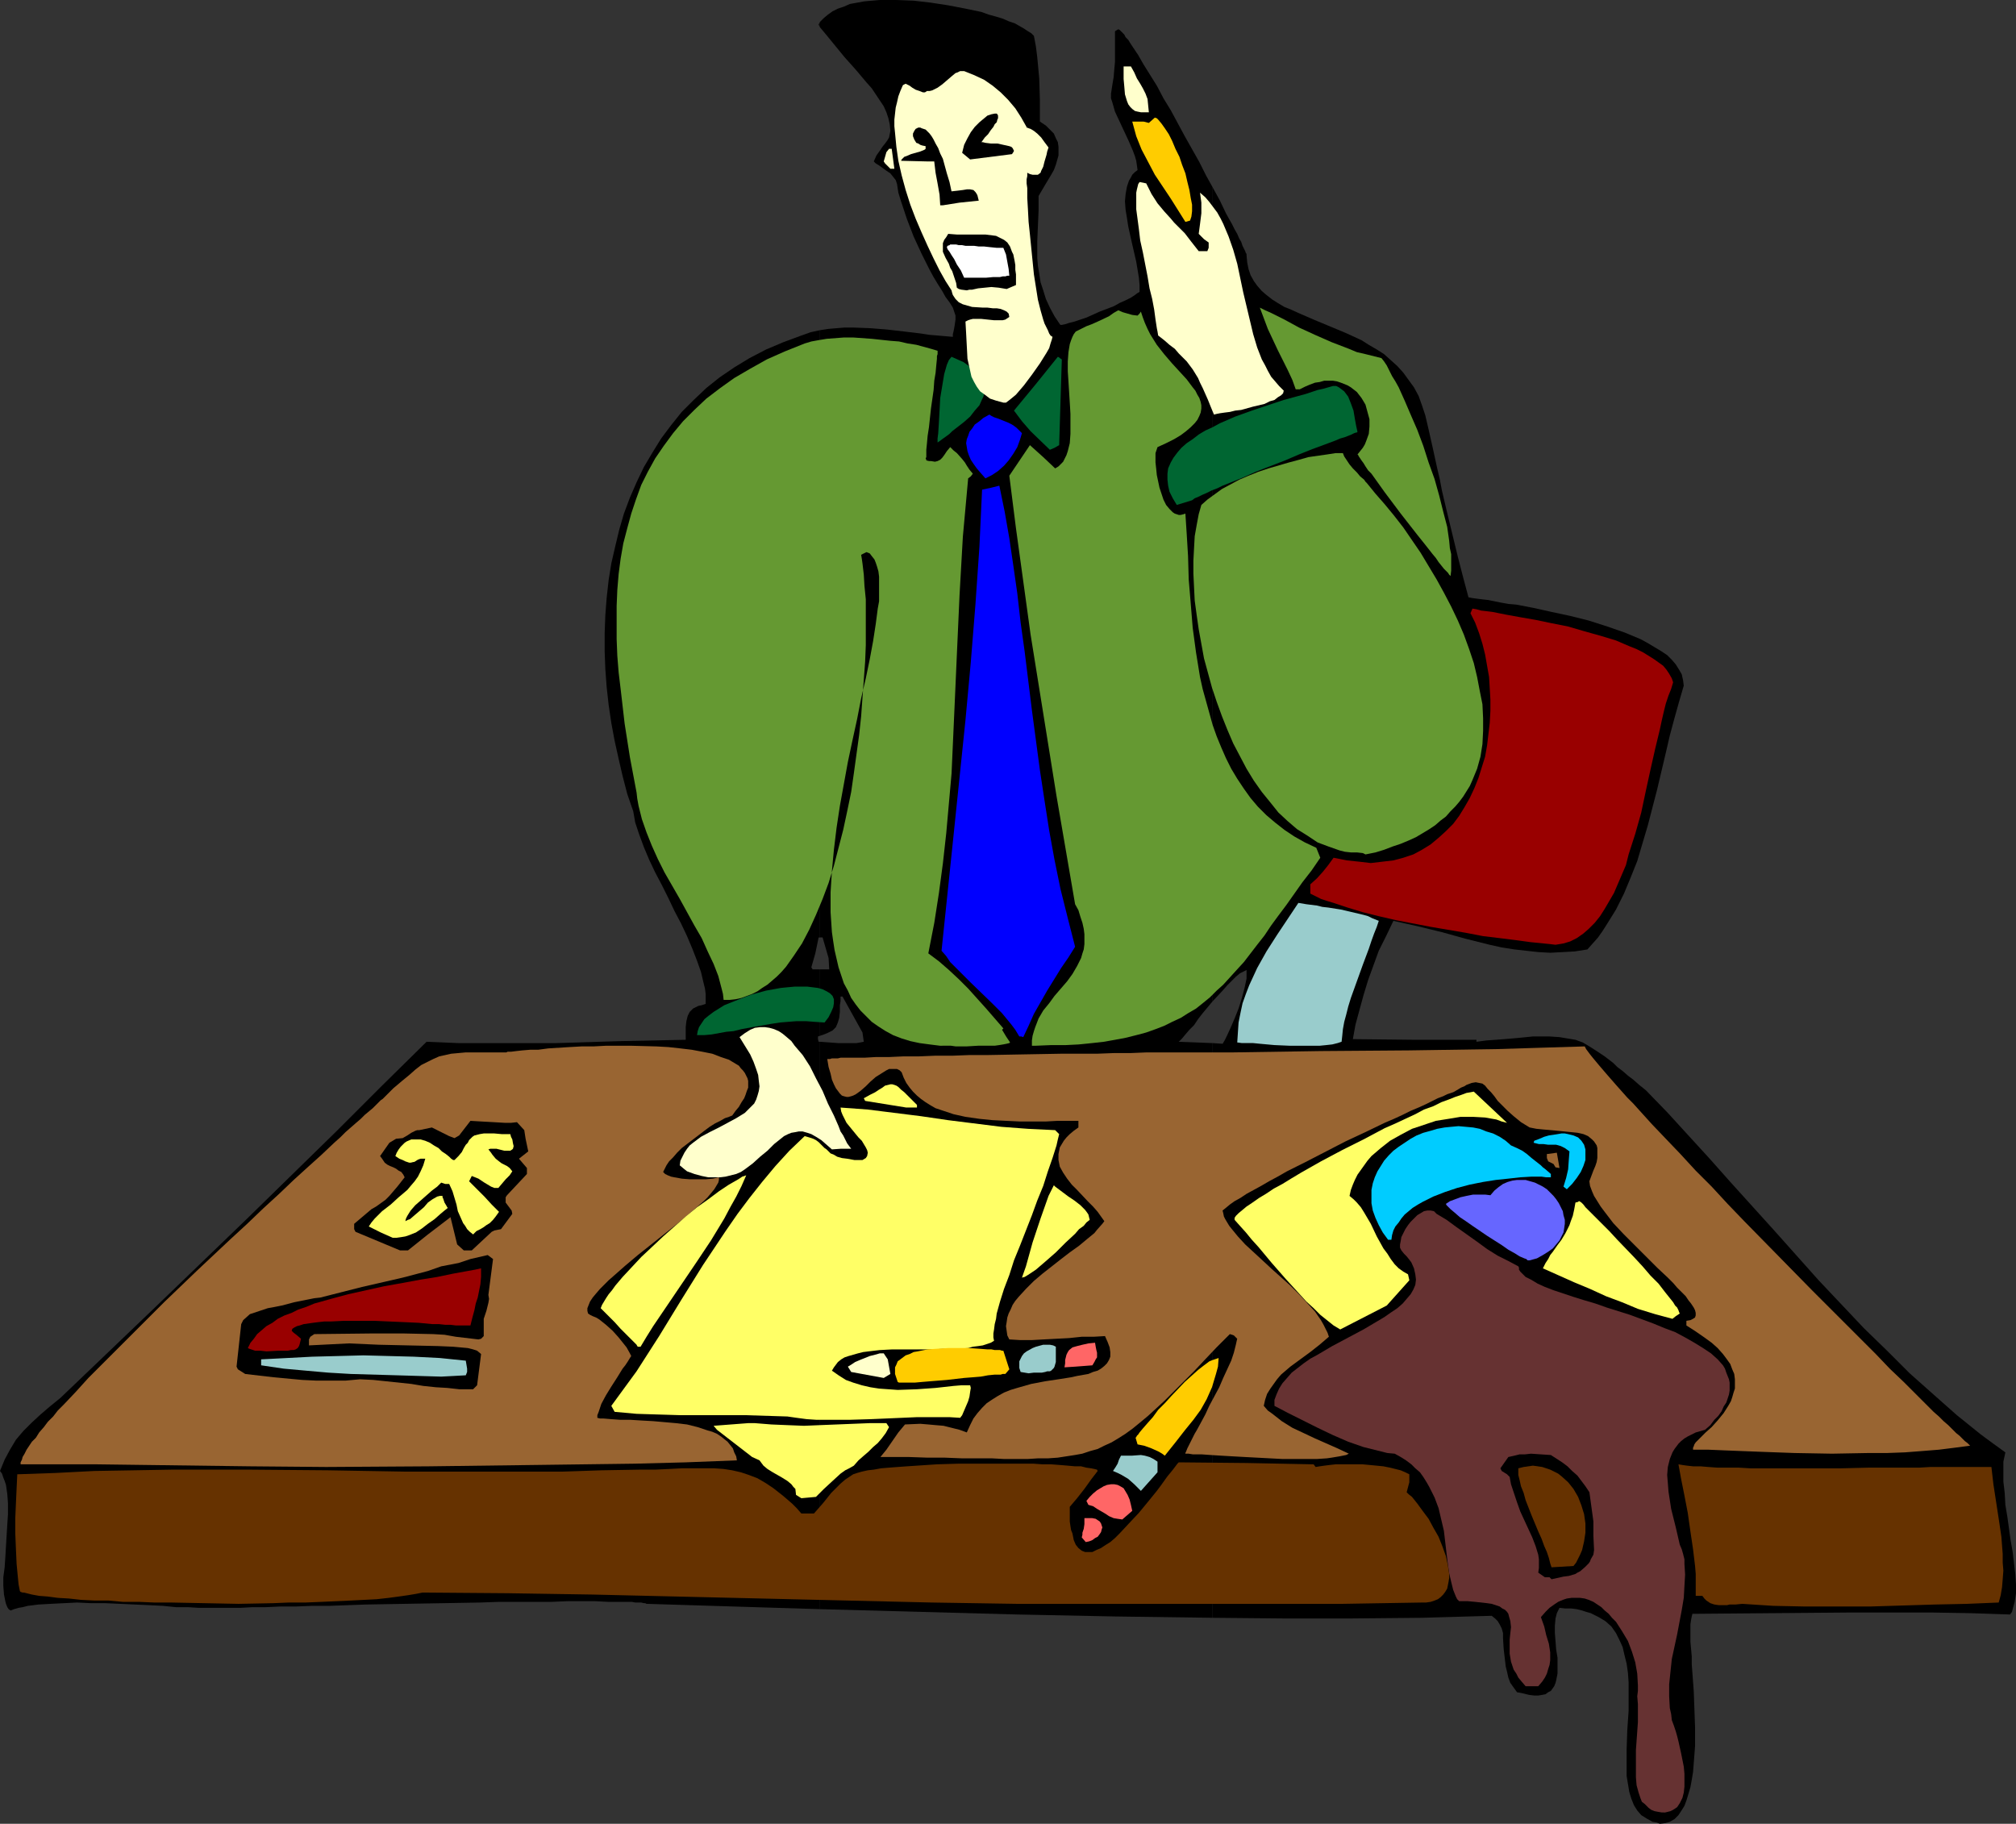 <?xml version="1.0" encoding="UTF-8" standalone="no"?>
<svg
   version="1.0"
   width="129.724mm"
   height="117.359mm"
   id="svg57"
   sodipodi:docname="Bad Day 2.wmf"
   xmlns:inkscape="http://www.inkscape.org/namespaces/inkscape"
   xmlns:sodipodi="http://sodipodi.sourceforge.net/DTD/sodipodi-0.dtd"
   xmlns="http://www.w3.org/2000/svg"
   xmlns:svg="http://www.w3.org/2000/svg">
  <rect width="100%" height="100%" fill="#333333" stroke="none"/>
  <sodipodi:namedview
     id="namedview57"
     pagecolor="#ffffff"
     bordercolor="#000000"
     borderopacity="0.25"
     inkscape:showpageshadow="2"
     inkscape:pageopacity="0.0"
     inkscape:pagecheckerboard="0"
     inkscape:deskcolor="#d1d1d1"
     inkscape:document-units="mm" />
  <defs
     id="defs1">
    <pattern
       id="WMFhbasepattern"
       patternUnits="userSpaceOnUse"
       width="6"
       height="6"
       x="0"
       y="0" />
  </defs>
  <path
     style="fill:#000000;fill-opacity:1;fill-rule:evenodd;stroke:none"
     d="m 294.92,253.694 v 139.774 l 17.13,0.162 h 16.806 l 16.968,-0.162 16.968,-0.485 0.808,0.646 0.646,0.646 0.485,0.808 0.485,0.97 0.323,1.131 v 1.293 l 0.162,2.585 0.323,2.747 0.162,1.454 0.323,1.293 0.323,1.454 0.485,1.293 0.808,1.131 0.808,1.131 1.616,0.323 1.293,0.323 1.293,0.162 h 0.97 l 0.97,-0.162 0.808,-0.162 0.646,-0.485 0.646,-0.323 0.808,-1.131 0.323,-0.808 0.162,-0.646 0.323,-1.616 v -1.939 -1.939 l -0.323,-1.939 -0.323,-4.04 v -1.777 l 0.162,-1.777 0.162,-0.646 0.162,-0.646 0.323,-0.646 0.323,-0.646 1.454,0.162 h 1.454 l 1.293,0.162 1.293,0.323 0.97,0.323 1.131,0.323 0.97,0.485 0.97,0.485 1.616,0.97 1.454,1.293 1.131,1.616 0.808,1.616 0.808,1.777 0.485,2.101 0.485,1.939 0.323,2.262 0.162,2.262 v 2.262 4.686 l -0.323,4.686 -0.162,4.686 v 2.262 2.101 2.101 l 0.323,1.939 0.323,1.939 0.485,1.616 0.646,1.616 0.808,1.293 0.97,1.131 1.293,0.808 1.454,0.808 0.97,0.162 0.808,0.323 1.293,-0.162 1.131,-0.323 1.131,-0.646 0.97,-0.97 0.646,-0.97 0.808,-1.293 0.485,-1.293 0.485,-1.616 0.485,-1.616 0.323,-1.777 0.323,-1.939 0.162,-2.101 0.323,-4.201 v -4.524 l -0.162,-4.524 -0.162,-4.363 -0.323,-4.363 -0.162,-2.101 v -1.939 l -0.162,-1.777 -0.162,-1.777 v -1.454 -1.454 -1.293 l 0.162,-1.131 0.162,-0.808 0.162,-0.646 19.23,-0.162 19.392,-0.162 h 19.392 l 9.696,0.162 9.534,0.323 0.485,-0.646 0.162,-0.646 0.485,-1.777 0.323,-2.101 v -2.101 l -0.162,-2.424 -0.323,-2.747 -0.323,-2.747 -0.485,-2.747 -0.808,-5.817 -0.485,-2.909 -0.162,-2.909 -0.323,-2.747 v -2.585 -2.262 l 0.485,-2.262 -2.909,-2.101 -3.07,-2.262 -5.818,-4.686 -5.656,-5.009 -5.818,-5.171 -5.494,-5.494 -5.656,-5.494 -5.494,-5.817 -5.494,-5.817 -10.666,-11.958 -10.666,-11.796 -5.171,-5.817 -5.171,-5.656 -5.171,-5.656 -5.171,-5.332 -1.616,-1.293 -1.454,-1.293 -1.293,-0.97 -1.293,-1.131 -1.293,-0.97 -0.97,-0.97 -2.101,-1.616 -1.939,-1.293 -1.778,-1.131 -1.616,-0.97 -1.778,-0.646 -1.939,-0.323 -1.939,-0.323 -2.424,-0.162 h -2.586 -1.454 l -1.616,0.162 -1.616,0.162 -1.778,0.162 -1.939,0.162 -2.101,0.162 -2.262,0.162 -2.424,0.323 v -0.485 h -15.029 l -15.029,-0.162 0.646,-3.555 0.97,-3.555 0.97,-3.555 1.131,-3.717 1.293,-3.555 1.293,-3.555 1.778,-3.555 1.778,-3.717 5.818,1.293 5.979,1.454 5.818,1.616 5.818,1.454 2.909,0.646 3.07,0.485 2.909,0.323 2.909,0.323 2.909,0.162 3.07,-0.162 2.909,-0.162 3.07,-0.485 1.293,-1.454 1.293,-1.454 1.131,-1.616 1.131,-1.777 2.101,-3.393 1.939,-3.878 1.616,-3.878 1.616,-4.04 1.293,-4.363 1.293,-4.363 2.262,-8.726 2.101,-8.887 0.97,-4.201 1.131,-4.201 1.131,-4.04 1.131,-3.878 -0.162,-1.293 -0.323,-1.454 -0.646,-1.131 -0.808,-1.293 -0.97,-1.131 -1.131,-1.131 -1.454,-0.97 -1.616,-0.97 -1.616,-0.97 -1.778,-0.97 -1.939,-0.808 -1.939,-0.808 -4.202,-1.454 -4.525,-1.454 -4.525,-1.131 -4.525,-0.97 -4.363,-0.97 -4.202,-0.808 -1.939,-0.162 -1.778,-0.323 -1.616,-0.323 -1.616,-0.323 -1.454,-0.162 -1.293,-0.162 -1.131,-0.162 -0.808,-0.162 -1.293,-4.848 -1.293,-5.009 -1.293,-5.332 -1.293,-5.332 -1.293,-5.494 -0.485,-2.585 -0.646,-2.747 -1.131,-5.171 -1.131,-5.009 -0.646,-2.747 -0.808,-2.424 -0.808,-2.262 -1.131,-2.101 -1.293,-1.777 -1.293,-1.777 -1.454,-1.616 -1.616,-1.454 -1.616,-1.454 -1.778,-1.131 -1.939,-1.131 -1.778,-1.131 -3.878,-1.777 -3.878,-1.616 -3.878,-1.616 -3.717,-1.616 -1.778,-0.808 -1.616,-0.646 -1.616,-0.97 -1.293,-0.808 -1.454,-1.131 -1.131,-0.97 -1.131,-1.293 -0.808,-1.131 -0.808,-1.454 -0.485,-1.454 -0.323,-1.616 -0.162,-1.777 v -0.323 l -0.162,-0.162 -0.162,-0.485 -0.323,-0.646 -0.323,-0.646 -0.323,-0.97 -0.485,-0.808 -0.485,-1.131 -0.646,-1.131 -0.646,-1.293 -0.646,-1.131 -0.808,-1.454 -1.454,-3.07 -1.778,-3.232 V 243.514 l 2.424,-2.585 1.131,-1.293 1.131,-1.131 0.97,-0.97 0.97,-0.808 0.97,-0.485 0.646,-0.323 v 0.97 1.131 l -0.485,2.262 -0.646,2.424 -0.808,2.585 -0.97,2.424 -0.97,2.262 -0.97,2.101 -0.485,0.97 -0.485,0.808 z"
     id="path1" />
  <path
     style="fill:#000000;fill-opacity:1;fill-rule:evenodd;stroke:none"
     d="M 294.92,243.514 V 45.568 l -1.616,-2.909 -1.616,-3.232 -3.555,-6.302 -3.394,-6.302 -1.778,-2.909 -1.616,-3.07 -1.616,-2.585 -1.616,-2.585 -1.293,-2.262 -1.293,-1.939 -0.646,-0.97 -0.485,-0.808 -0.646,-0.646 -0.323,-0.646 -0.485,-0.485 -0.323,-0.323 -0.323,-0.323 -0.323,-0.162 -0.808,0.485 v 7.433 l -0.162,1.777 -0.162,1.939 -0.323,1.939 -0.323,2.101 v 1.131 l 0.323,0.97 0.323,1.131 0.323,1.131 1.131,2.424 1.131,2.424 1.131,2.424 0.97,2.262 0.485,1.293 0.323,1.131 0.162,1.131 0.162,1.131 -0.646,0.485 -0.646,0.646 -0.323,0.646 -0.485,0.808 -0.485,1.454 -0.323,1.777 -0.162,1.777 0.162,2.101 0.323,1.939 0.323,2.101 0.97,4.363 0.97,4.201 0.323,1.939 0.323,1.939 0.162,1.777 v 1.616 l -0.162,0.162 -0.323,0.162 -0.646,0.485 -0.97,0.646 -1.293,0.646 -1.454,0.646 -1.454,0.808 -3.394,1.293 -3.232,1.454 -1.454,0.485 -1.454,0.485 -1.293,0.323 -0.97,0.323 -0.808,0.162 h -0.323 l -0.162,-0.162 -1.293,-1.939 -1.131,-2.101 -0.97,-2.101 -0.646,-2.101 -0.646,-1.939 -0.323,-2.101 -0.323,-1.939 -0.162,-1.939 v -3.878 l 0.162,-3.878 0.162,-3.717 v -3.555 l 1.616,-2.747 1.454,-2.424 0.646,-1.131 0.485,-1.293 0.323,-1.131 0.323,-1.131 v -1.131 -0.97 l -0.162,-1.131 -0.485,-0.97 -0.485,-1.131 -0.97,-0.97 -0.97,-0.97 -1.454,-0.97 v -5.171 l -0.162,-5.332 -0.485,-5.171 -0.323,-2.585 -0.485,-2.585 -0.646,-0.646 -0.808,-0.485 -0.97,-0.646 -1.131,-0.646 -1.131,-0.646 -1.454,-0.485 -1.454,-0.646 -1.616,-0.485 -1.778,-0.485 -1.778,-0.646 -3.878,-0.808 -4.202,-0.808 -4.202,-0.646 L 222.2,0.162 217.998,0 h -4.04 l -3.717,0.323 -1.778,0.323 -1.778,0.323 -1.454,0.646 -1.454,0.485 -1.293,0.646 -1.131,0.808 -0.97,0.808 -0.97,0.97 v 1.293 l 1.616,1.939 1.454,1.777 2.909,3.555 2.747,3.07 2.586,3.07 1.293,1.454 0.97,1.454 0.97,1.454 0.97,1.454 0.646,1.454 0.485,1.454 0.323,1.454 0.162,1.616 -0.162,0.808 -0.162,0.808 -0.485,0.808 -0.485,0.646 -0.646,0.808 -0.646,0.97 -0.808,1.131 -0.646,1.454 0.485,0.485 0.808,0.485 1.778,1.293 0.97,0.646 0.646,0.808 0.646,0.808 0.323,0.97 0.323,2.101 0.646,2.101 1.454,4.363 1.616,4.201 1.939,4.201 1.939,3.878 0.97,1.777 0.97,1.616 1.131,1.777 0.808,1.454 0.97,1.293 0.808,1.293 0.323,0.97 0.323,0.97 V 77.724 l -0.162,1.131 -0.162,0.97 -0.162,0.808 -0.162,0.646 v 0.646 l -3.717,-0.323 -1.939,-0.162 -2.101,-0.323 -4.04,-0.485 -4.202,-0.485 -4.04,-0.323 -4.202,-0.162 h -2.101 l -1.939,0.162 -1.939,0.162 -2.101,0.323 v 147.692 h 0.646 l 1.454,5.009 0.162,2.747 h -2.262 v 16.159 l 0.97,-0.323 0.808,-0.323 0.646,-0.323 0.646,-0.323 0.485,-0.485 0.323,-0.323 0.485,-1.131 0.323,-1.131 0.162,-1.454 v -1.616 l 0.162,-0.97 v -1.131 h 0.485 l 4.848,8.726 0.323,2.262 -0.808,0.162 -0.97,0.162 h -2.262 -2.262 l -2.101,-0.162 -2.262,-0.162 v 137.997 l 47.834,1.293 23.917,0.485 23.755,0.323 V 253.694 l -8.242,-0.323 0.808,-0.808 0.808,-0.97 0.97,-1.131 1.131,-1.131 0.97,-1.454 1.131,-1.454 z"
     id="path2" />
  <path
     style="fill:#000000;fill-opacity:1;fill-rule:evenodd;stroke:none"
     d="M 199.414,6.625 V 5.332 l -0.323,0.646 0.162,0.323 z"
     id="path3" />
  <path
     style="fill:#000000;fill-opacity:1;fill-rule:evenodd;stroke:none"
     d="M 199.414,228.002 V 80.31 l -2.262,0.485 -2.262,0.808 -4.363,1.616 -4.202,1.777 -4.04,2.101 -3.717,2.262 -3.555,2.424 -3.232,2.585 -3.07,2.909 -2.909,2.909 -2.586,3.232 -2.424,3.232 -2.101,3.393 -2.101,3.555 -1.778,3.717 -1.616,3.717 -1.454,3.878 -1.131,3.878 -0.97,4.04 -0.97,4.201 -0.646,4.04 -0.485,4.363 -0.323,4.201 -0.162,4.363 v 4.363 l 0.162,4.363 0.323,4.363 0.485,4.363 0.646,4.363 0.808,4.363 0.97,4.363 0.97,4.201 1.131,4.363 1.454,4.201 0.485,2.747 0.97,2.909 1.131,3.07 1.293,3.07 1.454,3.07 1.616,3.07 1.616,3.232 1.454,3.07 1.616,3.07 1.454,3.07 1.293,3.07 1.131,2.909 0.97,2.747 0.646,2.747 0.323,1.293 0.162,1.293 v 1.293 1.131 l -0.97,0.323 -0.808,0.162 -0.646,0.323 -0.646,0.323 -0.323,0.323 -0.485,0.485 -0.485,0.97 -0.323,1.293 -0.162,1.454 v 1.454 1.616 l -15.837,0.323 -15.675,0.485 h -7.918 -7.918 -7.918 l -7.757,-0.323 -10.989,10.826 -10.989,10.988 -22.139,21.653 -22.462,21.653 -11.312,10.826 -11.15,10.665 -2.586,2.101 -2.262,1.939 -2.101,1.939 -2.101,2.101 -1.778,2.101 -1.454,2.424 -1.293,2.424 L 0,357.758 l 0.485,0.646 0.323,0.97 0.323,0.808 0.323,0.97 0.323,2.262 0.162,2.262 v 2.585 l -0.162,2.424 -0.323,5.332 -0.162,2.747 -0.162,2.424 -0.323,2.424 v 2.101 l 0.162,2.101 0.162,0.808 0.162,0.808 0.162,0.646 0.323,0.808 0.323,0.485 0.485,0.323 0.808,-0.323 1.131,-0.323 0.97,-0.162 1.293,-0.323 2.586,-0.323 2.909,-0.162 3.232,-0.162 3.232,-0.162 3.394,0.162 h 3.555 l 7.11,0.323 3.555,0.162 3.232,0.162 3.232,0.323 h 2.909 l 2.586,0.162 h 1.293 1.131 2.101 0.97 2.101 1.293 1.293 l 2.909,-0.162 h 3.232 l 3.555,-0.162 h 3.717 l 4.04,-0.162 h 4.202 l 4.363,-0.162 4.525,-0.162 9.211,-0.162 9.373,-0.162 9.211,-0.162 4.525,-0.162 h 4.525 4.202 4.04 l 3.878,-0.162 h 6.787 l 3.07,0.162 h 2.586 1.131 1.131 0.97 l 0.808,0.162 h 0.808 0.646 l 0.646,0.162 h 0.323 l 0.323,0.162 h 0.162 l 21.008,0.646 21.008,0.646 V 253.371 h -0.323 l -0.162,-0.646 v -0.646 l 0.485,-0.162 v -16.159 h -1.778 l -0.323,-0.485 0.97,-3.393 0.808,-3.878 z"
     id="path4" />
  <path
     style="fill:#663232;fill-opacity:1;fill-rule:evenodd;stroke:none"
     d="m 404.161,440.814 -0.97,-0.162 -0.808,-0.162 -0.808,-0.323 -0.646,-0.485 -0.485,-0.485 -0.485,-0.485 -0.646,-0.485 -0.323,-0.808 -0.485,-1.454 -0.485,-1.777 -0.162,-1.939 v -2.101 -2.262 -2.262 l 0.323,-4.524 0.162,-2.262 v -2.262 -2.101 l -0.162,-1.939 0.162,-1.293 v -1.293 l -0.162,-2.909 -0.485,-2.747 -0.808,-2.585 -0.97,-2.585 -1.454,-2.424 -1.454,-2.262 -0.97,-0.97 -0.808,-0.97 -0.97,-0.808 -0.808,-0.808 -0.97,-0.646 -0.97,-0.646 -1.131,-0.485 -0.97,-0.323 -1.131,-0.162 h -0.97 -1.131 l -1.131,0.162 -0.97,0.323 -1.131,0.485 -0.97,0.646 -1.131,0.808 -0.97,0.97 -1.131,1.293 0.808,2.262 0.485,2.101 0.646,2.101 0.323,2.101 v 1.939 l -0.162,1.131 -0.323,0.97 -0.323,1.131 -0.485,0.97 -0.646,0.97 -0.97,1.131 h -3.07 l -0.97,-1.131 -0.808,-0.97 -0.485,-0.97 -0.646,-0.97 -0.323,-0.97 -0.323,-0.97 -0.323,-1.939 v -1.777 -1.616 l 0.162,-1.616 0.162,-1.454 -0.162,-1.454 -0.323,-1.131 -0.162,-0.646 -0.323,-0.485 -0.485,-0.485 -0.646,-0.323 -0.646,-0.485 -0.97,-0.323 -0.97,-0.323 -1.131,-0.162 -1.454,-0.162 -1.454,-0.162 -1.778,-0.162 h -2.101 l -0.485,-0.485 -0.323,-0.646 -0.323,-0.808 -0.323,-0.808 -0.485,-1.939 -0.485,-2.101 -0.323,-2.262 -0.323,-2.585 -0.323,-2.747 -0.323,-2.747 -0.646,-2.747 -0.646,-2.747 -0.97,-2.585 -1.293,-2.585 -0.646,-1.131 -0.808,-1.293 -0.808,-1.131 -1.131,-0.97 -0.97,-0.97 -1.293,-0.97 -1.293,-0.808 -1.454,-0.808 -1.778,-0.162 -1.939,-0.485 -3.878,-0.97 -3.717,-1.293 -3.717,-1.616 -3.717,-1.777 -3.555,-1.777 -3.555,-1.777 -3.394,-1.777 v -1.454 l 0.485,-1.293 0.646,-1.454 0.808,-1.293 1.131,-1.293 1.131,-1.293 1.454,-1.131 1.454,-1.131 1.616,-1.131 1.778,-0.97 3.555,-2.101 7.595,-4.04 3.555,-2.101 1.616,-0.97 1.616,-1.131 1.454,-0.97 1.293,-1.131 0.97,-1.131 0.97,-1.131 0.646,-1.131 0.485,-1.131 0.162,-1.293 -0.162,-1.293 -0.323,-1.454 -0.646,-1.454 -0.485,-0.646 -0.646,-0.808 -0.646,-0.646 -0.646,-0.808 -0.323,-0.646 v -0.808 l 0.162,-0.808 0.162,-0.97 0.485,-0.97 0.485,-0.97 0.646,-0.97 0.646,-0.808 0.808,-0.808 0.808,-0.808 0.808,-0.485 0.808,-0.485 0.808,-0.162 h 0.808 l 0.808,0.162 0.646,0.646 2.424,1.454 2.424,1.777 5.01,3.555 2.424,1.777 2.586,1.616 2.586,1.293 2.424,1.293 0.162,0.323 v 0.485 l 0.323,0.485 0.323,0.323 0.97,0.97 1.293,0.646 1.616,0.97 1.778,0.808 2.101,0.808 2.424,0.808 2.424,0.808 2.586,0.808 2.747,0.808 2.747,0.97 5.656,1.777 5.656,2.101 2.747,1.131 2.586,0.97 2.424,1.293 2.262,1.293 2.101,1.293 1.939,1.293 1.616,1.454 1.293,1.454 0.485,0.808 0.323,0.97 0.323,0.808 0.323,0.808 0.162,0.808 v 1.939 l -0.162,0.97 -0.323,0.97 -0.323,0.97 -0.646,0.97 -0.485,1.131 -0.808,1.131 -0.97,0.97 -0.97,1.293 -1.293,1.131 -1.131,0.323 -1.131,0.323 -0.97,0.485 -0.97,0.485 -0.808,0.485 -0.808,0.646 -0.646,0.646 -0.485,0.646 -0.485,0.646 -0.485,0.808 -0.646,1.616 -0.485,1.939 -0.162,1.939 0.162,1.939 0.162,2.101 0.323,2.101 0.323,2.101 1.131,4.524 0.97,4.201 0.485,1.131 0.323,1.131 0.323,1.293 v 1.131 l 0.162,2.585 -0.162,2.747 -0.162,2.909 -0.485,2.909 -1.131,5.979 -1.293,5.979 -0.323,3.07 -0.323,3.07 v 2.909 l 0.162,2.909 0.323,1.454 0.162,1.454 0.485,1.293 0.485,1.454 0.323,1.131 0.323,1.293 0.323,1.454 0.323,1.454 0.646,3.232 0.162,1.777 v 1.454 1.616 l -0.162,1.454 -0.323,1.293 -0.646,1.293 -0.646,0.97 -0.97,0.646 -0.646,0.323 -0.646,0.162 -0.646,0.162 z"
     id="path5" />
  <path
     style="fill:#663200;fill-opacity:1;fill-rule:evenodd;stroke:none"
     d="m 267.771,390.075 h -20.523 l -20.685,-0.323 -41.208,-0.97 -41.37,-0.97 -20.685,-0.323 -20.523,-0.162 -0.808,0.162 -0.808,0.162 -1.939,0.323 -2.262,0.323 -2.424,0.323 -2.909,0.323 -3.07,0.162 -3.232,0.162 -3.555,0.162 -3.555,0.162 -3.878,0.162 h -4.04 l -3.878,0.162 -8.403,0.162 -8.242,-0.162 -8.242,-0.162 h -4.04 l -3.717,-0.162 h -3.878 l -3.555,-0.323 h -3.394 l -3.232,-0.162 -2.909,-0.323 -2.747,-0.162 -2.424,-0.323 -2.101,-0.162 -1.778,-0.323 -0.646,-0.162 -0.646,-0.162 -0.646,-0.162 H 5.494 L 5.01,387.167 4.848,387.005 4.525,385.389 4.363,383.773 4.04,380.38 3.878,376.825 3.717,372.947 v -3.717 l 0.162,-3.717 0.162,-3.555 0.162,-3.393 9.373,-0.323 9.373,-0.485 9.534,-0.162 9.373,-0.162 h 18.907 l 19.069,0.162 18.907,0.323 h 19.069 18.907 l 9.534,-0.323 9.373,-0.162 h 3.717 l 3.394,-0.162 3.07,-0.162 h 2.909 2.586 2.424 l 2.262,0.162 2.101,0.323 2.101,0.485 1.939,0.646 2.101,0.808 1.939,1.131 1.939,1.293 2.262,1.777 1.131,0.97 1.131,0.97 1.131,1.131 1.131,1.293 h 3.07 l 2.262,-2.585 1.939,-2.424 1.131,-1.131 1.131,-1.131 1.131,-0.97 1.454,-0.97 0.485,-0.323 0.97,-0.323 1.131,-0.323 1.454,-0.323 1.454,-0.162 1.778,-0.323 1.939,-0.162 2.101,-0.162 2.262,-0.162 2.424,-0.162 4.848,-0.323 5.333,-0.162 h 5.333 5.171 5.171 2.424 l 2.262,0.162 h 2.101 l 2.101,0.162 1.939,0.162 1.778,0.162 h 1.454 l 1.293,0.323 1.131,0.162 0.808,0.162 0.646,0.162 0.162,0.323 -1.616,2.101 -0.808,1.131 -0.808,1.131 -1.778,2.262 -1.778,2.101 v 1.293 1.131 1.131 l 0.162,1.131 0.162,0.97 0.323,0.808 0.162,0.808 0.162,0.808 0.485,1.131 0.646,0.808 0.808,0.646 0.808,0.323 h 0.808 0.97 l 0.97,-0.485 1.131,-0.485 0.97,-0.646 1.293,-0.808 1.131,-0.97 1.131,-1.131 2.262,-2.424 2.424,-2.585 2.262,-2.747 2.101,-2.585 0.97,-1.293 0.808,-1.131 0.808,-1.131 0.808,-0.97 0.646,-0.808 0.485,-0.646 0.485,-0.646 0.323,-0.323 16.483,0.162 8.242,0.162 8.08,0.162 0.485,0.646 0.97,-0.162 1.131,-0.162 1.293,-0.162 1.454,-0.162 h 1.616 1.616 3.394 l 3.394,0.323 1.616,0.162 1.616,0.323 1.293,0.323 1.293,0.323 1.131,0.485 0.97,0.485 v 1.939 l -0.646,2.424 0.485,0.485 0.808,0.646 1.293,1.616 1.293,1.777 1.454,1.939 1.131,2.101 1.293,2.262 0.97,2.424 0.808,2.262 0.485,2.262 0.323,2.101 v 0.97 l -0.162,0.97 -0.162,0.808 -0.162,0.808 -0.485,0.808 -0.485,0.646 -0.646,0.646 -0.646,0.485 -0.808,0.323 -0.97,0.323 -1.131,0.162 h -1.131 l -19.392,0.323 h -19.554 z"
     id="path6" />
  <path
     style="fill:#663200;fill-opacity:1;fill-rule:evenodd;stroke:none"
     d="m 423.715,390.075 -1.616,0.162 h -1.454 l -0.646,0.162 h -0.646 -1.293 l -1.131,-0.162 -0.97,-0.323 -0.97,-0.646 -0.485,-0.485 -0.485,-0.646 h -1.616 v -1.616 -1.777 -1.939 l -0.162,-1.939 -0.485,-4.04 -0.646,-4.363 -0.646,-4.524 -0.808,-4.201 -0.808,-4.04 -0.323,-1.777 -0.323,-1.777 0.97,0.162 1.131,0.162 1.454,0.162 h 1.778 l 1.939,0.162 2.262,0.162 h 2.424 2.747 l 2.747,0.162 h 2.909 3.07 3.07 6.464 6.626 l 6.626,-0.162 h 6.302 3.07 2.909 l 2.747,-0.162 h 2.586 2.424 9.373 0.485 l 0.485,4.201 0.646,4.201 0.646,4.201 0.646,4.363 0.323,4.201 v 2.101 l 0.162,1.939 -0.162,2.101 -0.162,1.939 -0.323,1.939 -0.485,1.777 -7.757,0.323 -7.757,0.162 -15.837,0.485 h -7.918 -7.757 l -7.757,-0.162 z"
     id="path7" />
  <path
     style="fill:#000000;fill-opacity:1;fill-rule:evenodd;stroke:none"
     d="m 376.851,383.612 h -1.131 l -1.616,-1.131 0.162,-1.131 v -1.131 -0.97 l -0.162,-1.131 -0.646,-2.101 -0.808,-2.101 -1.939,-4.201 -0.97,-2.101 -0.808,-2.262 -1.454,-4.363 -0.323,-1.777 -0.646,-0.646 -1.293,-0.808 -0.323,-0.646 1.939,-2.747 1.454,-0.323 1.293,-0.323 h 1.293 l 1.454,-0.162 4.848,0.323 2.747,1.777 1.293,0.97 1.131,1.131 1.293,1.131 0.97,1.293 0.97,1.293 0.97,1.454 0.485,3.555 0.485,3.555 v 3.555 l 0.162,3.393 -0.162,1.131 -0.646,1.131 -0.162,0.485 -0.323,0.485 -0.97,0.97 -1.131,0.97 -0.646,0.323 -0.485,0.323 -1.616,0.485 -1.293,0.162 -1.454,0.323 -1.454,0.323 z"
     id="path8" />
  <path
     style="fill:#663200;fill-opacity:1;fill-rule:evenodd;stroke:none"
     d="m 377.336,381.188 -0.323,-0.97 -0.323,-1.293 -0.485,-1.454 -0.646,-1.454 -0.646,-1.777 -0.808,-1.777 -0.808,-1.939 -0.808,-1.939 -1.454,-3.717 -0.485,-1.777 -0.646,-1.616 -0.323,-1.454 -0.323,-1.293 v -0.97 -0.323 -0.323 l 1.293,-0.323 1.131,-0.162 1.131,-0.162 1.131,0.162 1.131,0.162 0.97,0.323 0.97,0.323 0.97,0.485 0.97,0.485 0.808,0.646 1.616,1.454 1.293,1.616 1.131,1.939 0.808,2.101 0.646,2.101 0.323,2.262 v 2.262 l -0.323,2.101 -0.485,2.101 -0.485,1.131 -0.485,0.97 -0.485,0.97 -0.646,0.808 z"
     id="path9" />
  <path
     style="fill:#ff6666;fill-opacity:1;fill-rule:evenodd;stroke:none"
     d="m 264.054,375.048 -0.97,-1.131 0.162,-0.646 v -0.485 l 0.323,-0.97 0.162,-1.131 v -0.646 -0.808 h 0.97 0.97 l 0.808,0.162 0.485,0.323 0.485,0.323 0.323,0.485 0.162,0.485 0.162,0.485 -0.162,0.485 -0.162,0.646 -0.323,0.485 -0.485,0.646 -0.646,0.323 -0.646,0.485 -0.808,0.323 z"
     id="path10" />
  <path
     style="fill:#ff6666;fill-opacity:1;fill-rule:evenodd;stroke:none"
     d="m 272.942,369.554 -1.131,-0.162 -0.97,-0.162 -1.131,-0.485 -0.97,-0.646 -1.939,-1.131 -0.97,-0.646 -1.131,-0.323 -0.485,-0.97 0.808,-0.97 0.808,-0.808 0.97,-0.808 0.808,-0.485 0.808,-0.485 0.808,-0.323 0.97,-0.162 h 0.808 l 0.808,0.162 0.646,0.323 0.808,0.485 0.485,0.808 0.485,0.808 0.485,1.131 0.323,1.293 0.323,1.454 z"
     id="path11" />
  <path
     style="fill:#ffff66;fill-opacity:1;fill-rule:evenodd;stroke:none"
     d="m 194.889,364.383 -1.293,-0.808 -0.162,-1.454 -0.485,-0.485 -0.485,-0.646 -0.97,-0.808 -1.293,-0.808 -1.131,-0.646 -1.131,-0.646 -1.293,-0.808 -0.97,-0.808 -0.485,-0.646 -0.485,-0.646 -1.778,-0.808 -8.565,-6.625 -0.808,-0.97 8.403,-0.646 h 1.616 l 4.04,0.323 3.878,0.162 4.04,0.162 3.878,-0.162 8.08,-0.323 4.04,-0.162 h 4.04 l 0.646,0.97 -0.808,1.454 -0.97,1.293 -0.97,1.131 -1.131,0.97 -1.131,1.131 -1.131,0.97 -1.293,1.131 -1.131,1.293 -1.131,0.646 -0.97,0.485 -1.131,0.808 -1.939,1.777 -2.101,1.939 -1.939,1.939 z"
     id="path12" />
  <path
     style="fill:#99cccc;fill-opacity:1;fill-rule:evenodd;stroke:none"
     d="m 277.467,362.605 -1.616,-1.616 -1.454,-1.293 -1.616,-0.97 -0.97,-0.485 -1.131,-0.485 0.323,-0.485 0.323,-0.485 0.485,-0.808 0.323,-0.97 0.485,-0.97 h 1.454 1.131 l 2.262,-0.162 0.97,0.162 1.131,0.323 0.97,0.485 0.97,0.646 v 2.585 z"
     id="path13" />
  <path
     style="fill:#996532;fill-opacity:1;fill-rule:evenodd;stroke:none"
     d="M 79.346,356.788 60.762,356.626 23.594,356.142 H 5.01 v -0.485 l 0.323,-0.646 0.162,-0.646 0.485,-0.808 0.485,-0.97 0.646,-0.97 0.646,-0.97 0.97,-0.97 0.808,-1.293 1.131,-1.293 0.97,-1.293 1.293,-1.293 1.131,-1.454 1.454,-1.454 2.909,-3.07 3.07,-3.393 3.394,-3.393 3.555,-3.555 3.717,-3.717 3.878,-3.878 3.878,-3.878 8.08,-7.756 8.08,-7.595 4.04,-3.717 3.878,-3.717 3.878,-3.555 3.555,-3.393 3.555,-3.232 3.232,-2.909 3.07,-2.909 1.454,-1.293 1.293,-1.293 1.293,-1.131 1.293,-1.131 1.131,-0.97 0.97,-0.97 0.97,-0.808 0.97,-0.808 0.646,-0.646 0.646,-0.646 0.646,-0.646 0.485,-0.323 0.323,-0.323 0.162,-0.162 1.131,-1.131 0.97,-0.97 2.101,-1.777 1.778,-1.454 1.454,-1.293 1.454,-1.131 1.616,-0.808 1.293,-0.646 1.454,-0.646 1.454,-0.323 1.454,-0.323 1.778,-0.162 1.778,-0.162 h 2.101 7.595 0.162 l 0.323,-0.162 h 0.323 0.485 l 1.293,-0.162 1.454,-0.162 1.939,-0.162 h 1.939 l 2.424,-0.323 2.586,-0.162 2.586,-0.162 2.909,-0.162 h 2.909 l 3.07,-0.162 h 6.141 l 6.141,0.162 2.909,0.162 2.909,0.323 2.747,0.323 2.586,0.485 2.424,0.485 2.101,0.808 1.939,0.646 1.616,0.97 0.808,0.485 0.485,0.646 0.485,0.485 0.485,0.646 0.323,0.646 0.323,0.646 0.162,0.646 v 0.808 0.808 l -0.323,0.808 -0.323,0.97 -0.323,0.808 -0.646,0.97 -0.646,1.131 -0.808,0.97 -0.808,1.131 -0.808,0.323 -0.97,0.323 -1.131,0.646 -1.293,0.646 -1.293,0.808 -1.293,0.97 -2.747,2.101 -2.747,2.101 -1.131,1.131 -0.97,1.131 -0.97,0.97 -0.646,0.97 -0.485,0.97 -0.323,0.646 0.485,0.485 0.646,0.323 0.808,0.323 0.808,0.162 1.778,0.323 1.939,0.162 h 1.939 1.939 l 1.778,-0.162 1.454,-0.323 v 0.646 l -0.162,0.646 -0.485,0.808 -0.485,0.808 -0.808,0.97 -0.808,0.97 -0.97,0.97 -1.131,0.97 -1.293,1.131 -1.293,1.131 -2.909,2.424 -3.07,2.424 -6.302,5.009 -3.07,2.585 -2.747,2.424 -1.293,1.131 -1.131,1.131 -0.97,0.97 -0.97,1.131 -0.808,0.97 -0.646,0.97 -0.323,0.808 -0.323,0.808 v 0.646 l 0.162,0.646 0.485,0.323 0.646,0.323 0.808,0.323 0.808,0.485 1.616,1.293 1.616,1.454 1.454,1.616 1.293,1.616 0.646,0.808 0.808,1.454 0.323,0.646 -0.323,0.485 -0.485,0.808 -0.646,0.97 -0.646,0.808 -1.293,2.101 -1.454,2.262 -1.293,2.101 -1.131,2.101 -0.323,0.97 -0.323,0.97 -0.323,0.808 v 0.646 l 0.646,0.162 h 0.808 l 1.939,0.162 2.262,0.162 h 2.424 l 2.586,0.162 2.909,0.162 5.494,0.485 2.747,0.323 2.586,0.646 2.424,0.808 1.131,0.323 1.131,0.485 0.97,0.646 0.808,0.646 0.808,0.646 0.646,0.808 0.646,0.808 0.323,0.97 0.485,0.97 0.162,0.97 -12.443,0.485 -12.443,0.323 -24.886,0.323 -25.21,0.323 z"
     id="path14" />
  <path
     style="fill:#996532;fill-opacity:1;fill-rule:evenodd;stroke:none"
     d="m 215.897,354.364 h -1.778 l 1.454,-1.777 1.454,-2.101 1.454,-2.101 1.616,-1.939 3.717,-0.162 1.939,0.162 1.778,0.162 1.939,0.162 1.939,0.485 1.939,0.485 1.778,0.646 0.808,-1.777 0.808,-1.616 0.97,-1.293 1.131,-1.293 1.131,-1.131 1.454,-0.97 1.293,-0.808 1.454,-0.808 1.616,-0.646 1.616,-0.485 3.394,-0.97 3.394,-0.646 3.232,-0.485 3.07,-0.485 1.454,-0.323 2.747,-0.485 1.131,-0.485 1.131,-0.323 0.808,-0.485 0.808,-0.646 0.646,-0.646 0.485,-0.808 0.323,-0.808 v -1.131 l -0.162,-1.131 -0.485,-1.293 -0.646,-1.454 -2.747,0.162 h -2.909 l -3.07,0.323 -6.141,0.323 -2.909,0.162 h -2.909 l -2.586,-0.162 -0.485,-0.97 -0.162,-1.131 -0.162,-1.131 0.162,-0.97 0.162,-1.131 0.323,-0.97 0.485,-0.97 0.485,-1.131 0.646,-0.97 0.808,-0.97 1.778,-1.939 1.939,-1.939 2.101,-1.777 4.525,-3.555 2.101,-1.616 2.262,-1.616 1.939,-1.616 1.778,-1.454 0.646,-0.808 1.293,-1.454 0.485,-0.646 -0.808,-1.131 -0.808,-1.131 -1.131,-1.293 -1.293,-1.293 -2.586,-2.747 -1.293,-1.293 -1.131,-1.454 -0.97,-1.454 -0.808,-1.454 -0.323,-1.616 v -0.808 -0.646 l 0.162,-0.808 0.162,-0.808 0.485,-0.808 0.485,-0.808 0.646,-0.808 0.808,-0.808 0.97,-0.808 1.131,-0.808 v -1.616 h -2.262 -2.747 l -2.909,0.162 h -3.07 -3.232 l -3.394,-0.162 -3.232,-0.162 -3.232,-0.323 -3.394,-0.485 -2.909,-0.646 -2.909,-0.97 -1.454,-0.485 -1.131,-0.646 -1.293,-0.808 -1.131,-0.808 -0.97,-0.808 -0.97,-0.97 -0.808,-0.97 -0.808,-1.131 -0.646,-1.293 -0.485,-1.293 -0.485,-0.485 -0.646,-0.323 h -0.646 -0.646 -0.646 l -0.646,0.323 -1.293,0.808 -1.293,0.808 -1.293,1.131 -1.131,1.131 -1.293,1.131 -1.131,0.808 -0.646,0.323 -0.485,0.162 -0.646,0.162 h -0.485 l -0.646,-0.162 -0.485,-0.162 -0.485,-0.485 -0.485,-0.646 -0.485,-0.646 -0.485,-0.97 -0.485,-1.131 -0.323,-1.454 -0.485,-1.616 -0.323,-1.939 v 0 h 0.323 0.323 l 0.485,-0.162 h 0.646 0.808 l 0.646,-0.162 h 0.97 1.131 1.131 2.586 l 2.747,-0.162 h 3.232 l 3.555,-0.162 h 3.717 l 3.878,-0.162 h 4.202 l 4.202,-0.162 h 4.363 l 8.888,-0.162 9.05,-0.162 h 8.726 l 4.202,-0.162 h 4.04 l 3.878,-0.162 h 3.717 3.394 3.07 2.747 8.242 l 21.17,-0.323 21.493,-0.162 21.493,-0.323 10.504,-0.323 10.666,-0.323 0.323,0.646 0.485,0.646 0.485,0.646 0.646,0.808 0.808,0.97 0.808,0.97 0.97,1.131 0.97,1.131 1.131,1.293 1.131,1.293 1.293,1.454 1.293,1.454 1.454,1.454 1.454,1.616 3.07,3.393 3.394,3.555 3.555,3.717 3.717,4.04 3.878,3.878 3.878,4.201 4.04,4.201 8.242,8.403 8.242,8.403 4.04,4.04 3.878,3.878 3.878,3.878 3.717,3.717 3.394,3.555 3.394,3.232 3.07,3.07 1.454,1.454 1.454,1.454 1.293,1.293 1.293,1.131 1.131,1.131 1.131,0.97 0.97,0.97 0.97,0.97 0.808,0.646 0.646,0.646 0.646,0.646 0.646,0.485 0.323,0.323 0.323,0.323 -3.717,0.485 -3.878,0.485 -4.04,0.323 -4.202,0.323 -4.363,0.162 h -4.525 l -8.888,0.162 -9.05,-0.162 -4.525,-0.162 -4.363,-0.162 -4.202,-0.162 -4.04,-0.162 -3.878,-0.162 h -3.717 v -0.485 l 0.162,-0.323 0.162,-0.485 0.323,-0.485 0.485,-0.485 0.646,-0.646 1.293,-1.293 1.454,-1.293 1.454,-1.616 1.454,-1.777 1.131,-1.777 0.646,-1.131 0.323,-0.97 0.323,-1.131 0.323,-0.97 v -1.131 -1.131 l -0.162,-1.293 -0.485,-1.131 -0.485,-1.293 -0.808,-1.131 -0.97,-1.293 -1.293,-1.454 -1.454,-1.293 -1.778,-1.293 -2.101,-1.454 -2.262,-1.454 v -1.131 l 0.97,-0.162 0.646,-0.323 0.485,-0.323 0.162,-0.485 v -0.646 l -0.162,-0.646 -0.323,-0.646 -0.646,-0.97 -0.646,-0.808 -0.646,-0.97 -0.97,-0.97 -1.131,-1.131 -0.97,-1.131 -1.293,-1.293 -2.586,-2.424 -1.293,-1.293 -1.293,-1.293 -2.747,-2.747 -2.747,-2.747 -2.586,-2.747 -2.101,-2.747 -0.97,-1.293 -0.808,-1.293 -0.808,-1.293 -0.485,-1.131 -0.485,-1.293 -0.162,-1.131 0.485,-1.293 0.485,-1.293 0.485,-1.131 0.323,-0.97 0.162,-0.97 v -0.97 -0.808 -0.646 l -0.162,-0.646 -0.323,-0.485 -0.323,-0.485 -0.485,-0.485 -0.97,-0.808 -1.131,-0.485 -1.454,-0.323 -1.616,-0.162 -3.232,-0.323 -3.555,-0.323 -1.616,-0.162 -1.616,-0.323 -2.101,-1.293 -1.778,-1.454 -1.454,-1.293 -1.293,-1.293 -1.131,-1.131 -0.808,-1.131 -0.808,-0.97 -0.808,-0.808 -0.646,-0.808 -0.646,-0.485 -0.808,-0.162 -0.808,-0.162 -0.97,0.162 -1.293,0.485 -0.485,0.323 -0.808,0.323 -0.808,0.485 -0.808,0.485 -0.323,0.162 -0.485,0.162 -0.97,0.323 -0.97,0.485 -1.293,0.485 -1.293,0.646 -1.616,0.808 -1.778,0.808 -1.939,0.808 -1.939,0.97 -2.101,0.97 -2.262,0.97 -4.686,2.262 -4.848,2.262 -9.696,5.009 -4.525,2.262 -2.262,1.293 -2.101,1.131 -1.939,1.131 -1.778,0.97 -1.778,0.97 -1.454,0.97 -1.454,0.808 -1.131,0.808 -0.97,0.808 -0.808,0.646 0.162,0.646 0.162,0.808 0.323,0.646 0.485,0.808 0.485,0.808 0.646,0.808 1.454,1.777 1.778,1.939 2.101,1.939 2.101,1.939 2.262,2.101 4.525,4.04 2.262,2.262 1.939,2.101 1.778,1.939 1.454,2.101 0.646,1.131 0.485,0.97 0.485,0.97 0.323,0.97 -2.262,1.939 -2.262,1.777 -2.424,1.777 -2.424,1.777 -2.262,1.939 -0.97,1.131 -0.808,1.131 -0.808,1.131 -0.808,1.293 -0.485,1.454 -0.323,1.454 0.97,1.131 1.131,0.808 2.262,1.777 2.586,1.616 2.747,1.293 2.747,1.293 5.494,2.424 2.747,1.293 -0.646,0.323 -0.808,0.162 -0.808,0.162 -0.97,0.162 -0.97,0.162 -1.131,0.162 -2.424,0.162 h -2.586 -2.909 -2.909 l -3.07,-0.162 -6.141,-0.323 -2.909,-0.162 -2.747,-0.162 -2.586,-0.162 -2.262,-0.162 h -2.101 l -0.97,-0.162 h -0.808 v -0.162 l 0.162,-0.323 0.323,-0.808 0.323,-0.646 0.323,-0.646 0.646,-1.293 0.485,-0.97 0.485,-0.808 0.97,-1.777 1.131,-2.101 0.97,-2.101 2.424,-4.524 0.97,-2.262 0.97,-2.101 0.97,-2.101 0.646,-1.939 0.485,-1.939 0.323,-1.454 -0.485,-0.485 -0.323,-0.323 -0.485,-0.162 -0.485,-0.162 -3.232,3.232 -2.909,3.07 -2.586,2.747 -2.586,2.585 -2.424,2.424 -2.101,2.101 -2.101,1.939 -1.939,1.777 -1.939,1.616 -1.778,1.454 -1.778,1.293 -1.778,1.131 -1.616,0.97 -1.778,0.808 -1.616,0.808 -1.778,0.485 -1.939,0.646 -1.778,0.323 -2.101,0.323 -2.101,0.323 -2.262,0.162 h -2.424 l -2.586,0.162 h -5.818 l -3.07,-0.162 h -3.555 -3.717 l -4.04,-0.162 h -4.202 l -4.686,-0.162 z"
     id="path15" />
  <path
     style="fill:#ffcc00;fill-opacity:1;fill-rule:evenodd;stroke:none"
     d="m 283.284,354.041 -0.646,-0.485 -0.808,-0.485 -1.778,-0.808 -1.778,-0.646 -1.616,-0.323 -0.485,-1.616 0.162,-0.162 0.162,-0.323 0.323,-0.323 0.323,-0.485 0.808,-0.97 1.131,-1.293 1.293,-1.454 1.293,-1.777 1.616,-1.616 1.616,-1.777 3.232,-3.393 1.616,-1.454 1.616,-1.454 1.454,-1.131 1.293,-0.97 0.808,-0.323 0.485,-0.162 0.485,-0.162 0.485,-0.162 -0.162,2.101 -0.485,1.777 -0.485,1.616 -0.485,1.616 -1.293,2.909 -1.454,2.585 -1.778,2.424 -2.101,2.585 -1.131,1.454 -1.131,1.454 -1.293,1.616 z"
     id="path16" />
  <path
     style="fill:#ffff66;fill-opacity:1;fill-rule:evenodd;stroke:none"
     d="m 191.496,344.507 -5.171,-0.162 -5.171,-0.162 h -15.837 l -5.333,-0.162 -5.171,-0.162 -5.333,-0.485 -0.808,-1.454 3.07,-4.201 3.07,-4.201 5.494,-8.564 5.333,-8.726 5.333,-8.564 5.494,-8.241 2.909,-4.201 2.909,-3.878 3.07,-3.878 3.232,-3.878 3.394,-3.717 3.717,-3.555 1.131,0.323 0.97,0.323 0.646,0.323 0.646,0.485 0.97,0.97 0.485,0.485 0.485,0.323 0.485,0.485 0.485,0.485 0.808,0.323 0.808,0.485 1.131,0.323 1.293,0.162 1.778,0.323 h 0.97 0.97 l 0.808,-0.485 0.323,-0.485 0.162,-0.808 -0.162,-0.646 -0.323,-0.646 -0.485,-0.808 -0.485,-0.808 -0.808,-0.808 -2.909,-3.555 -0.485,-0.97 -0.485,-0.97 -0.323,-0.808 -0.162,-0.97 6.626,0.485 6.464,0.808 6.464,0.808 6.626,0.97 6.464,0.808 6.464,0.808 6.464,0.485 3.394,0.162 3.232,0.162 0.485,0.485 0.485,0.485 -0.323,1.293 -0.323,1.454 -0.97,3.07 -1.131,3.232 -1.131,3.555 -1.454,3.555 -1.293,3.555 -2.909,7.433 -1.454,3.555 -1.131,3.555 -1.293,3.393 -0.97,3.07 -0.808,2.909 -0.162,1.293 -0.323,1.293 -0.162,1.293 -0.162,0.97 v 0.97 l 0.162,0.808 -0.808,0.485 -0.97,0.323 -0.97,0.323 -1.131,0.162 -1.293,0.162 -1.131,0.323 -2.909,0.162 h -2.909 l -3.07,0.162 h -6.464 -3.07 l -3.07,0.162 -2.747,0.323 -1.293,0.162 -1.293,0.323 -1.131,0.323 -1.131,0.323 -0.97,0.323 -0.808,0.485 -0.808,0.646 -0.485,0.646 -0.485,0.646 -0.485,0.808 1.616,1.131 1.778,1.131 1.778,0.646 2.101,0.646 2.101,0.485 2.101,0.323 2.262,0.162 2.262,0.162 4.686,-0.162 4.525,-0.323 4.363,-0.485 1.939,-0.162 h 2.101 l 0.162,0.646 -0.162,0.97 -0.162,1.131 -0.323,1.131 -0.97,2.262 -0.485,1.131 -0.485,0.646 -2.586,-0.162 h -2.586 -5.333 l -11.15,0.485 -5.333,0.162 h -5.333 -2.586 l -2.424,-0.162 -2.424,-0.323 z"
     id="path17" />
  <path
     style="fill:#000000;fill-opacity:1;fill-rule:evenodd;stroke:none"
     d="m 111.665,337.882 -2.909,-0.323 -2.747,-0.162 -3.07,-0.323 -2.909,-0.485 -6.141,-0.646 -3.07,-0.323 -3.232,-0.162 -3.555,0.323 h -3.555 -3.555 l -3.394,-0.162 -6.949,-0.646 -6.949,-0.808 -1.778,-1.131 -0.323,-0.646 1.131,-10.342 0.485,-0.97 1.616,-1.454 4.363,-1.454 1.778,-0.323 1.616,-0.323 3.07,-0.808 3.232,-0.646 1.616,-0.323 1.454,-0.162 10.181,-2.585 9.858,-2.262 6.141,-1.616 3.232,-1.131 4.202,-0.808 2.909,-0.97 4.202,-0.97 1.293,0.97 -1.131,8.726 0.162,0.97 -0.162,0.97 -0.485,1.939 -0.646,1.939 v 0.97 0.97 2.262 l -0.646,0.646 -0.646,0.162 -2.747,-0.323 -2.747,-0.323 -2.747,-0.485 -2.747,-0.162 -7.434,-0.162 h -7.11 l -14.382,0.162 -0.97,0.646 -0.323,0.646 v 1.454 l 9.696,-0.485 7.272,0.323 7.11,0.162 7.272,0.162 3.717,0.162 3.555,0.323 1.293,0.323 0.97,0.323 0.97,0.808 -0.97,7.595 -0.97,0.97 z"
     id="path18" />
  <path
     style="fill:#ffcc00;fill-opacity:1;fill-rule:evenodd;stroke:none"
     d="m 218.321,336.105 -0.323,-0.97 -0.323,-0.97 v -0.808 -0.808 l 0.323,-0.646 0.323,-0.808 0.646,-0.485 0.646,-0.485 0.646,-0.485 0.97,-0.323 0.97,-0.485 0.97,-0.162 2.424,-0.485 2.424,-0.162 2.586,-0.162 h 2.586 2.424 l 2.424,0.162 2.101,0.162 h 0.97 l 0.808,0.162 h 0.808 0.485 l 0.485,0.162 h 0.323 l 1.454,4.524 -0.97,1.131 h -0.646 l -0.485,0.162 h -1.454 l -1.616,0.162 -1.778,0.323 -1.939,0.162 -2.101,0.162 -4.202,0.485 -4.04,0.323 -1.939,0.162 -1.778,0.162 h -1.454 -1.293 -0.808 -0.323 z"
     id="path19" />
  <path
     style="fill:#ffffcc;fill-opacity:1;fill-rule:evenodd;stroke:none"
     d="m 214.928,335.135 -7.918,-1.454 -0.808,-1.293 0.808,-0.485 0.97,-0.646 1.131,-0.485 2.424,-0.97 1.293,-0.323 1.131,-0.323 h 0.97 l 0.97,1.454 0.646,3.555 z"
     id="path20" />
  <path
     style="fill:#99cccc;fill-opacity:1;fill-rule:evenodd;stroke:none"
     d="m 107.302,334.812 -10.827,-0.323 -11.15,-0.323 -5.494,-0.323 -5.494,-0.485 -5.333,-0.485 -5.494,-0.808 v -1.454 l 6.302,-0.323 6.141,-0.323 6.302,-0.162 6.141,-0.162 6.141,0.162 6.141,0.162 6.302,0.323 6.302,0.646 0.323,1.939 v 0.808 l -0.323,0.808 -2.909,0.162 z"
     id="path21" />
  <path
     style="fill:#99cccc;fill-opacity:1;fill-rule:evenodd;stroke:none"
     d="m 250.157,334.004 -1.939,-0.323 -0.323,-0.97 v -0.808 -0.808 l 0.323,-0.646 0.323,-0.646 0.485,-0.646 0.646,-0.485 1.454,-0.808 0.808,-0.323 1.778,-0.485 h 1.616 l 0.808,0.162 0.646,0.323 v 1.131 0.97 0.97 0.646 l -0.323,1.131 -0.162,0.323 -0.323,0.323 -0.323,0.323 -0.323,0.162 h -0.646 l -0.485,0.162 -0.808,0.162 h -0.97 -0.97 z"
     id="path22" />
  <path
     style="fill:#ff6666;fill-opacity:1;fill-rule:evenodd;stroke:none"
     d="m 258.883,332.55 0.162,-0.97 v -0.808 l 0.162,-0.646 0.162,-0.646 0.323,-0.646 0.323,-0.485 0.808,-0.646 1.131,-0.323 1.293,-0.323 1.454,-0.323 1.616,-0.162 0.162,0.97 0.162,0.808 0.162,0.646 v 0.646 0.485 l -0.323,0.485 -0.323,0.646 -0.485,0.808 -4.202,0.323 z"
     id="path23" />
  <path
     style="fill:#990000;fill-opacity:1;fill-rule:evenodd;stroke:none"
     d="m 69.973,328.51 h -0.97 -1.293 l -2.909,0.162 -1.454,-0.162 H 62.054 l -0.97,-0.323 -0.485,-0.162 -0.323,-0.162 0.646,-1.293 0.808,-0.97 0.808,-1.131 1.131,-0.97 1.131,-0.97 1.454,-0.808 1.293,-0.97 1.616,-0.808 1.778,-0.646 1.616,-0.808 1.939,-0.646 1.939,-0.808 4.04,-1.131 4.202,-1.131 4.363,-0.97 4.363,-0.97 4.525,-0.808 4.363,-0.808 4.04,-0.646 3.878,-0.808 3.555,-0.646 1.778,-0.323 1.454,-0.323 v 2.101 l -0.162,1.777 -0.323,1.616 -0.323,1.616 -0.485,1.454 -0.323,1.616 -0.485,1.777 -0.485,1.939 h -0.646 -0.808 -0.97 -1.131 l -1.293,-0.162 h -1.293 l -1.454,-0.162 h -1.616 l -3.394,-0.323 -3.555,-0.162 -7.272,-0.323 h -3.717 -3.555 l -3.232,0.162 h -1.616 l -1.454,0.162 -1.293,0.162 -1.131,0.162 -1.131,0.162 -0.97,0.323 -0.646,0.162 -0.646,0.323 -0.485,0.323 -0.162,0.485 0.485,0.485 0.646,0.485 1.131,0.97 -0.162,0.646 -0.162,0.646 -0.162,0.485 -0.323,0.485 -0.485,0.323 -0.485,0.162 H 70.781 Z"
     id="path24" />
  <path
     style="fill:#ffff66;fill-opacity:1;fill-rule:evenodd;stroke:none"
     d="m 155.136,327.54 -0.162,-0.162 -0.162,-0.323 -0.485,-0.485 -0.485,-0.485 -0.646,-0.646 -0.646,-0.646 -1.616,-1.616 -1.454,-1.616 -1.454,-1.454 -0.646,-0.646 -0.646,-0.646 -0.323,-0.323 -0.323,-0.323 0.323,-0.808 0.485,-0.808 0.485,-0.808 0.646,-0.97 0.808,-0.97 0.808,-1.131 1.778,-2.101 2.262,-2.424 2.262,-2.424 2.586,-2.424 2.747,-2.585 2.747,-2.424 2.747,-2.424 2.747,-2.262 2.747,-1.939 2.586,-1.939 2.424,-1.616 1.131,-0.646 1.131,-0.646 0.97,-0.646 0.97,-0.323 -1.131,2.585 -1.293,2.585 -1.454,2.585 -1.454,2.747 -3.232,5.332 -3.555,5.332 -7.11,10.503 -3.394,5.009 -1.616,2.585 -1.454,2.424 z"
     id="path25" />
  <path
     style="fill:#ffff66;fill-opacity:1;fill-rule:evenodd;stroke:none"
     d="m 325.947,323.339 -1.616,-0.97 -1.616,-1.293 -1.616,-1.293 -1.616,-1.616 -1.778,-1.616 -1.616,-1.777 -3.394,-3.717 -3.394,-3.878 -3.232,-3.878 -1.616,-1.777 -1.454,-1.777 -1.454,-1.616 -1.293,-1.454 v -0.485 l 0.323,-0.485 0.646,-0.646 0.97,-0.808 0.97,-0.808 1.454,-0.97 1.616,-1.131 1.616,-0.97 1.939,-1.293 2.101,-1.131 2.101,-1.293 2.424,-1.454 4.848,-2.747 5.171,-2.747 5.171,-2.585 5.171,-2.747 2.586,-1.131 2.424,-1.131 2.424,-1.131 2.101,-1.131 2.262,-0.808 1.939,-0.97 1.778,-0.646 1.616,-0.646 1.454,-0.485 1.293,-0.485 0.97,-0.162 0.808,-0.162 8.08,7.595 -1.293,-0.323 -1.293,-0.485 -2.747,-0.485 -2.909,-0.162 h -3.07 l -2.909,0.485 -3.07,0.485 -2.909,0.97 -2.909,0.97 -2.747,1.454 -2.586,1.454 -2.262,1.777 -2.262,1.939 -0.97,1.131 -0.808,1.131 -0.808,1.131 -0.808,1.131 -0.646,1.293 -0.485,1.131 -0.485,1.293 -0.323,1.454 0.97,0.808 0.808,0.808 0.97,1.131 0.808,1.293 1.616,2.747 1.454,3.07 1.616,2.909 0.97,1.293 0.808,1.293 0.97,1.293 0.97,0.97 1.131,0.808 1.131,0.646 0.323,1.454 -5.494,6.14 z"
     id="path26" />
  <path
     style="fill:#ffff66;fill-opacity:1;fill-rule:evenodd;stroke:none"
     d="m 406.747,320.754 -4.202,-1.131 -4.202,-1.293 -3.878,-1.616 -3.878,-1.454 -3.878,-1.777 -3.878,-1.616 -7.595,-3.393 0.646,-1.293 0.646,-0.97 0.485,-0.97 0.646,-0.808 1.131,-1.616 0.97,-1.293 0.97,-1.616 0.485,-0.97 0.485,-0.97 0.323,-0.97 0.485,-1.293 0.323,-1.454 0.323,-1.777 0.646,-0.162 0.162,-0.162 h 0.162 l 0.485,0.323 0.485,0.485 0.485,0.646 1.293,1.293 0.808,0.808 1.778,1.777 1.939,1.939 1.939,2.101 4.04,4.201 2.101,2.262 1.939,2.262 1.939,1.939 1.616,2.101 1.293,1.616 0.646,0.808 0.485,0.808 0.485,0.485 0.323,0.646 0.162,0.485 0.162,0.323 -0.97,0.646 z"
     id="path27" />
  <path
     style="fill:#ffff66;fill-opacity:1;fill-rule:evenodd;stroke:none"
     d="m 248.541,310.735 0.97,-2.747 1.616,-5.817 1.939,-5.817 0.97,-2.747 0.97,-2.747 1.293,-2.585 0.323,0.323 0.646,0.485 1.293,0.97 1.293,0.97 1.454,0.97 1.454,1.131 1.131,1.131 0.485,0.646 0.323,0.485 0.162,0.646 0.162,0.646 -0.808,0.646 -0.646,0.808 -1.131,0.808 -0.97,1.131 -2.262,2.101 -2.424,2.424 -2.586,2.262 -1.131,0.97 -1.131,0.97 -0.97,0.646 -0.97,0.646 -0.808,0.485 z"
     id="path28" />
  <path
     style="fill:#6666ff;fill-opacity:1;fill-rule:evenodd;stroke:none"
     d="m 372.003,306.534 h -0.162 -0.323 l -0.323,-0.323 -0.485,-0.162 -1.131,-0.485 -1.293,-0.808 -1.454,-0.808 -1.616,-1.131 -3.555,-2.262 -3.555,-2.424 -1.616,-1.131 -1.454,-0.97 -1.293,-1.131 -0.97,-0.808 -0.323,-0.323 -0.323,-0.323 -0.323,-0.323 -0.162,-0.323 0.97,-0.646 1.293,-0.485 1.293,-0.485 1.454,-0.323 1.616,-0.323 h 1.454 1.454 l 1.293,0.162 0.97,-1.131 0.97,-0.808 1.131,-0.808 1.131,-0.485 1.131,-0.323 1.131,-0.162 h 1.131 0.97 l 1.131,0.323 1.131,0.323 0.97,0.485 0.97,0.485 0.97,0.646 0.808,0.808 0.808,0.808 0.646,0.808 0.646,0.97 0.485,0.97 0.485,0.97 0.162,0.97 0.323,1.131 v 0.97 l -0.162,1.131 -0.162,0.97 -0.485,0.97 -0.485,0.97 -0.808,0.97 -0.808,0.97 -1.131,0.808 -1.293,0.808 -1.454,0.808 z"
     id="path29" />
  <path
     style="fill:#000000;fill-opacity:1;fill-rule:evenodd;stroke:none"
     d="m 112.797,304.11 -1.616,-1.454 -1.616,-6.625 -5.494,4.201 -4.848,3.878 H 97.283 l -10.827,-4.524 -0.323,-0.646 v -1.293 l 4.202,-3.555 1.131,-0.646 1.131,-0.808 1.131,-0.808 0.97,-0.97 1.939,-2.262 1.778,-2.262 -0.323,-0.646 -0.485,-0.646 -0.646,-0.323 -0.646,-0.485 -0.646,-0.323 -0.808,-0.323 -0.646,-0.323 -0.646,-0.485 -0.646,-0.97 -0.485,-0.646 2.262,-3.232 1.616,-0.97 1.616,-0.162 1.131,-0.646 0.485,-0.323 0.485,-0.323 0.97,-0.485 0.485,-0.162 h 0.485 l 3.07,-0.646 4.202,2.101 1.293,0.485 1.131,-0.646 2.747,-3.555 2.747,0.162 2.909,0.162 2.747,0.162 h 1.454 l 1.454,-0.162 1.778,1.939 0.323,2.101 0.646,3.07 -2.262,1.777 1.939,2.262 v 1.454 l -4.848,5.171 -0.323,0.485 v 1.293 l 1.454,1.939 0.162,0.808 -2.747,3.717 -1.616,0.323 -0.646,0.323 -4.848,4.524 z"
     id="path30" />
  <path
     style="fill:#00ccff;fill-opacity:1;fill-rule:evenodd;stroke:none"
     d="m 337.582,301.525 -1.293,-1.777 -0.97,-1.777 -0.808,-1.777 -0.646,-1.777 -0.323,-1.777 v -1.616 -1.616 l 0.323,-1.616 0.485,-1.454 0.646,-1.454 0.808,-1.293 0.808,-1.293 1.131,-1.293 1.131,-1.131 1.293,-0.97 1.454,-0.97 1.454,-0.97 1.454,-0.808 1.616,-0.646 1.778,-0.485 1.616,-0.485 1.778,-0.323 1.616,-0.162 1.778,-0.162 1.778,0.162 1.778,0.162 1.616,0.323 1.616,0.646 1.616,0.485 1.616,0.808 1.454,0.97 1.293,1.131 1.454,0.646 1.293,0.646 1.131,0.808 1.131,0.97 2.262,1.777 0.485,0.485 0.646,0.485 1.293,1.131 v 0.808 h -1.131 l -1.131,-0.162 h -2.424 l -2.747,0.162 -2.909,0.323 -3.07,0.323 -3.07,0.485 -3.232,0.646 -3.07,0.808 -2.909,0.97 -2.909,1.131 -2.586,1.293 -1.131,0.646 -1.293,0.808 -0.97,0.808 -0.97,0.808 -0.808,0.97 -0.646,0.97 -0.808,0.97 -0.485,0.97 -0.323,1.131 -0.162,1.131 z"
     id="path31" />
  <path
     style="fill:#ffff66;fill-opacity:1;fill-rule:evenodd;stroke:none"
     d="m 95.505,301.04 -1.454,-0.646 -1.454,-0.646 -2.909,-1.454 0.646,-0.97 0.808,-0.97 1.778,-1.777 2.101,-1.616 1.939,-1.777 2.101,-1.777 0.808,-0.97 0.97,-1.131 0.808,-1.131 0.646,-1.293 0.646,-1.454 0.485,-1.616 h -1.131 l -0.485,0.162 -0.323,0.162 -0.485,0.323 -0.323,0.162 h -0.162 l -0.646,0.162 h -0.323 l -0.485,-0.162 -0.485,-0.162 -0.646,-0.323 -0.808,-0.323 -0.97,-0.646 0.323,-0.808 0.485,-0.808 0.485,-0.646 0.97,-0.97 0.485,-0.323 1.131,-0.485 h 0.97 1.293 l 1.131,0.323 1.131,0.485 0.97,0.646 1.131,0.646 0.808,0.808 0.97,0.646 0.808,0.646 0.485,0.485 0.485,0.323 h 0.323 l 0.97,-0.97 0.808,-0.97 0.485,-0.97 0.485,-0.808 0.485,-0.485 0.323,-0.646 0.485,-0.485 0.323,-0.323 0.485,-0.323 0.646,-0.162 0.646,-0.162 0.97,-0.162 h 2.586 l 1.778,0.162 h 0.97 1.131 l 0.162,0.646 0.323,0.646 0.162,0.97 0.162,0.646 -0.162,0.646 -0.162,0.162 -0.485,0.323 h -0.323 -0.646 -0.485 l -0.646,-0.162 -1.293,-0.323 h -0.646 -0.485 -0.323 l -0.485,0.162 0.646,0.808 0.323,0.485 0.808,0.97 0.808,0.646 0.646,0.485 0.646,0.323 0.646,0.323 0.646,0.485 0.646,0.808 -0.646,0.97 -0.97,0.97 -1.778,2.101 h -0.97 l -0.808,-0.323 -0.808,-0.485 -0.808,-0.485 -1.454,-0.97 -0.808,-0.323 -0.808,-0.323 -0.323,0.646 -0.323,0.646 1.778,1.777 1.939,1.939 1.778,1.939 1.778,1.777 -0.808,1.131 -0.646,0.808 -0.808,0.808 -0.808,0.485 -0.646,0.485 -0.808,0.485 -0.97,0.485 -0.808,0.808 -0.808,-0.646 -0.646,-0.646 -0.485,-0.808 -0.485,-0.646 -0.646,-1.454 -0.646,-1.454 -0.323,-1.616 -0.485,-1.616 -0.485,-1.616 -0.808,-1.777 h -0.97 l -0.97,-0.323 -0.97,0.97 -1.293,0.97 -2.747,2.424 -1.293,1.131 -1.131,1.293 -0.808,1.293 -0.323,0.646 -0.162,0.646 0.646,-0.323 0.485,-0.162 1.131,-0.97 1.131,-0.97 1.131,-0.97 0.97,-1.131 1.131,-0.808 1.131,-0.646 0.646,-0.162 h 0.646 v 0.323 l 0.162,0.323 0.323,0.97 0.485,0.808 0.162,0.323 0.162,0.162 -0.808,0.646 -0.97,0.808 -1.454,1.293 -1.616,1.131 -1.454,1.131 -1.454,0.97 -1.616,0.646 -0.97,0.323 -0.97,0.162 -1.131,0.162 z"
     id="path32" />
  <path
     style="fill:#00ccff;fill-opacity:1;fill-rule:evenodd;stroke:none"
     d="m 381.052,289.244 -0.808,-0.646 0.646,-2.101 0.485,-2.101 0.162,-2.262 0.162,-2.101 -1.131,-0.808 -0.97,-0.485 -1.131,-0.323 h -0.97 -0.97 l -1.131,-0.162 h -1.131 l -1.293,-0.323 0.162,-0.485 1.293,-0.485 1.131,-0.485 1.131,-0.323 1.131,-0.162 0.97,-0.162 0.97,-0.162 h 0.808 l 1.454,0.323 0.646,0.162 1.131,0.485 0.808,0.808 0.646,0.97 0.323,1.131 v 1.293 1.293 l -0.485,1.454 -0.646,1.454 -0.97,1.454 -1.131,1.454 z"
     id="path33" />
  <path
     style="fill:#ffffcc;fill-opacity:1;fill-rule:evenodd;stroke:none"
     d="m 167.094,284.881 -0.808,-0.646 -0.97,-0.808 0.162,-1.131 0.485,-0.97 0.485,-0.97 0.646,-0.97 0.646,-0.808 0.808,-0.646 1.939,-1.454 2.101,-1.131 2.262,-1.131 2.101,-1.131 2.101,-1.131 2.101,-1.293 1.454,-1.454 0.808,-0.808 0.485,-0.97 0.323,-0.97 0.323,-1.131 0.162,-1.131 -0.162,-1.293 -0.162,-1.454 -0.485,-1.454 -0.646,-1.777 -0.808,-1.777 -1.293,-2.101 -1.293,-2.101 1.293,-0.97 1.293,-0.808 1.131,-0.485 1.293,-0.162 h 1.131 l 1.131,0.162 1.131,0.323 1.131,0.485 0.97,0.646 0.97,0.808 1.131,0.97 0.808,1.131 0.97,1.131 0.97,1.131 1.778,2.747 1.454,2.909 1.616,3.07 1.293,3.07 1.454,2.909 1.131,2.585 0.485,1.293 0.646,0.97 0.485,0.97 0.485,0.97 0.485,0.646 0.485,0.646 h -2.424 l -2.262,0.162 -1.293,-1.131 -1.293,-1.131 -1.293,-0.808 -1.131,-0.646 -0.97,-0.323 -1.131,-0.323 h -0.97 l -0.808,0.162 -0.97,0.162 -0.808,0.323 -0.97,0.485 -0.808,0.646 -1.616,1.293 -1.616,1.616 -1.778,1.454 -1.778,1.616 -1.939,1.454 -0.97,0.646 -1.131,0.485 -1.293,0.323 -1.293,0.323 -1.293,0.162 h -1.454 -1.454 l -1.616,-0.323 -1.778,-0.485 z"
     id="path34" />
  <path
     style="fill:#996532;fill-opacity:1;fill-rule:evenodd;stroke:none"
     d="m 378.305,283.911 -0.485,-0.808 -1.293,-0.646 -0.323,-0.808 v -0.97 l 2.424,-0.323 0.646,3.717 z"
     id="path35" />
  <path
     style="fill:#ffff66;fill-opacity:1;fill-rule:evenodd;stroke:none"
     d="m 220.422,269.368 -10.019,-1.616 -0.323,-0.646 1.454,-0.808 1.293,-0.646 0.97,-0.646 0.808,-0.485 0.646,-0.485 0.646,-0.162 0.646,-0.162 h 0.485 l 0.485,0.162 0.485,0.162 0.485,0.323 0.646,0.646 0.808,0.646 0.808,0.808 1.131,1.131 1.131,1.131 v 0.646 z"
     id="path36" />
  <path
     style="fill:#659932;fill-opacity:1;fill-rule:evenodd;stroke:none"
     d="m 228.664,254.341 -2.586,-0.323 -2.424,-0.323 -2.262,-0.485 -2.101,-0.646 -2.101,-0.808 -1.778,-0.97 -1.778,-1.131 -1.616,-1.131 -1.293,-1.293 -1.454,-1.454 -1.131,-1.454 -1.131,-1.616 -0.808,-1.777 -0.97,-1.777 -0.646,-1.939 -0.646,-1.939 -0.485,-2.101 -0.485,-2.101 -0.323,-2.101 -0.323,-2.262 -0.162,-2.424 -0.162,-2.424 v -4.848 l 0.323,-5.171 0.485,-5.171 0.646,-5.332 0.808,-5.332 0.97,-5.332 0.97,-5.332 1.131,-5.332 1.131,-5.171 0.97,-5.009 1.131,-4.848 0.97,-4.686 0.808,-4.363 0.646,-4.201 0.485,-3.717 0.323,-1.777 v -1.616 -3.07 -1.293 l -0.162,-1.293 -0.323,-1.131 -0.323,-0.97 -0.323,-0.808 -0.646,-0.808 -0.485,-0.646 -0.808,-0.323 -0.646,0.323 -0.646,0.323 0.162,0.97 0.162,1.131 0.323,2.747 0.162,2.747 0.323,3.232 v 3.555 3.717 3.878 l -0.162,4.04 -0.323,4.363 -0.323,4.363 -0.323,4.524 -0.485,4.524 -0.646,4.686 -0.646,4.686 -0.646,4.524 -0.97,4.686 -0.97,4.524 -1.131,4.363 -1.131,4.363 -1.293,4.201 -1.454,3.878 -1.616,3.878 -1.616,3.555 -1.778,3.393 -1.939,2.909 -1.939,2.747 -1.131,1.293 -1.131,1.131 -1.131,0.97 -1.131,0.97 -1.293,0.808 -1.131,0.808 -1.293,0.646 -1.293,0.485 -1.293,0.485 -1.454,0.323 -1.454,0.162 h -1.454 l -0.162,-1.454 -0.323,-1.293 -0.808,-3.07 -1.131,-2.909 -1.454,-3.07 -1.454,-3.232 -1.778,-3.07 -3.555,-6.464 -3.717,-6.464 -1.616,-3.232 -1.454,-3.232 -1.293,-3.232 -1.131,-3.232 -0.808,-3.232 -0.323,-1.777 -0.162,-1.454 -1.616,-8.564 -1.293,-8.241 -0.485,-4.201 -0.485,-4.201 -0.485,-4.04 -0.323,-4.04 -0.162,-4.04 v -4.04 -4.04 l 0.162,-3.878 0.323,-3.878 0.485,-3.717 0.646,-3.717 0.97,-3.717 0.97,-3.555 1.131,-3.393 1.293,-3.555 1.616,-3.232 1.778,-3.232 2.101,-3.07 2.262,-3.07 2.424,-2.909 2.747,-2.747 2.909,-2.747 3.394,-2.585 3.394,-2.424 3.878,-2.262 4.04,-2.262 4.363,-1.939 2.424,-0.97 2.424,-0.97 1.616,-0.485 1.778,-0.323 1.939,-0.323 2.101,-0.162 2.101,-0.162 h 2.262 l 4.525,0.323 4.525,0.485 2.101,0.162 2.101,0.485 2.101,0.323 1.778,0.485 1.778,0.485 1.616,0.485 v 0.323 0.485 l -0.162,0.485 v 0.646 l -0.162,1.616 -0.162,1.777 -0.323,1.939 -0.162,2.262 -0.646,4.524 -0.485,4.524 -0.323,2.101 -0.162,1.777 -0.162,1.616 v 0.646 0.646 0.485 l -0.162,0.323 0.162,0.323 v 0.162 l 0.646,0.162 h 0.485 l 0.97,0.162 0.646,-0.162 0.646,-0.323 0.485,-0.485 0.485,-0.646 0.323,-0.485 0.323,-0.485 0.808,-0.97 0.808,0.808 0.808,0.646 1.293,1.454 0.646,0.808 0.485,0.808 0.646,0.97 0.808,0.97 -0.485,0.646 -0.646,0.485 -0.646,7.11 -0.646,7.11 -0.808,14.22 -0.646,14.381 -0.646,14.543 -0.646,14.381 -0.646,7.271 -0.646,7.271 -0.808,7.271 -0.97,7.271 -1.131,7.271 -1.454,7.433 2.586,1.939 2.424,2.101 2.424,2.262 2.262,2.262 4.363,4.848 4.202,4.848 -0.162,0.162 -0.162,0.162 0.97,1.616 0.97,1.454 -0.162,0.162 -0.646,0.162 -0.808,0.162 -0.97,0.162 -1.131,0.162 h -1.293 -2.747 l -2.747,0.162 h -2.747 l -1.131,-0.162 h -0.97 -0.97 z"
     id="path37" />
  <path
     style="fill:#659932;fill-opacity:1;fill-rule:evenodd;stroke:none"
     d="m 251.773,254.341 h -0.808 v -1.293 l 0.162,-1.131 0.323,-1.131 0.323,-0.97 0.808,-2.101 1.131,-1.939 1.454,-1.777 1.293,-1.777 3.07,-3.555 1.293,-1.777 1.131,-1.939 0.97,-1.939 0.323,-1.131 0.323,-0.97 0.162,-1.293 v -1.131 -1.293 l -0.162,-1.293 -0.323,-1.454 -0.485,-1.454 -0.485,-1.616 -0.808,-1.454 -4.525,-26.339 -4.202,-26.177 -2.101,-13.089 -1.778,-12.927 -1.778,-12.927 -1.616,-12.766 5.01,-7.433 1.616,1.454 1.616,1.454 2.909,2.747 0.808,-0.485 0.485,-0.485 0.646,-0.646 0.808,-1.616 0.323,-0.97 0.485,-1.939 0.162,-2.262 v -2.424 -2.424 l -0.162,-2.747 -0.323,-5.171 -0.162,-2.424 v -2.424 l 0.162,-2.262 0.323,-1.939 0.323,-0.97 0.323,-0.808 0.323,-0.646 0.485,-0.646 1.293,-0.646 1.293,-0.646 1.293,-0.485 1.454,-0.646 2.747,-1.293 1.131,-0.808 1.131,-0.646 1.131,0.485 1.131,0.323 1.131,0.323 1.293,0.162 0.485,-0.485 0.323,-0.485 0.485,1.454 0.485,1.293 0.646,1.454 0.646,1.293 1.616,2.585 1.778,2.262 1.939,2.262 1.778,1.939 1.778,1.939 1.454,1.939 0.646,0.808 0.485,0.97 0.485,0.808 0.323,0.97 0.162,0.808 v 0.808 l -0.162,0.97 -0.323,0.808 -0.485,0.97 -0.646,0.808 -0.97,0.97 -1.131,0.97 -1.293,0.97 -1.616,0.97 -1.939,0.97 -2.101,0.97 -0.162,0.485 -0.323,0.97 v 2.262 l 0.162,1.454 0.162,1.616 0.646,3.07 0.485,1.454 0.485,1.454 0.646,1.293 0.808,0.97 0.808,0.808 0.485,0.323 0.485,0.162 0.485,0.162 h 0.485 l 0.646,-0.162 0.485,-0.162 0.323,5.009 0.323,5.332 0.162,5.656 0.485,5.817 0.485,5.979 0.808,5.979 0.97,5.979 0.646,2.909 0.808,2.909 0.808,2.909 0.808,2.909 0.97,2.747 1.131,2.747 1.131,2.585 1.293,2.585 1.454,2.424 1.616,2.424 1.616,2.262 1.778,2.101 2.101,2.101 2.101,1.777 2.262,1.777 2.424,1.616 2.586,1.454 2.747,1.293 0.97,2.424 -2.101,3.07 -2.262,2.909 -1.939,2.747 -1.939,2.747 -1.939,2.585 -1.778,2.424 -1.616,2.424 -1.778,2.262 -1.616,2.101 -1.616,2.101 -1.778,1.939 -1.616,1.777 -1.616,1.777 -1.616,1.454 -1.616,1.616 -1.778,1.454 -1.616,1.293 -1.939,1.131 -1.778,1.131 -2.101,0.97 -1.939,0.97 -2.101,0.808 -2.262,0.808 -2.424,0.646 -2.586,0.646 -2.586,0.485 -2.747,0.485 -2.909,0.323 -3.232,0.323 -3.232,0.162 h -3.555 z"
     id="path38" />
  <path
     style="fill:#99cccc;fill-opacity:1;fill-rule:evenodd;stroke:none"
     d="m 300.899,253.533 0.162,-2.424 0.162,-2.424 0.485,-2.424 0.485,-2.262 0.808,-2.262 0.808,-2.101 0.97,-2.101 0.97,-2.101 2.262,-4.04 2.586,-4.04 2.586,-3.878 2.586,-3.878 0.97,0.162 0.97,0.162 1.293,0.162 1.293,0.162 1.293,0.323 1.454,0.162 3.07,0.485 2.747,0.646 2.747,0.646 1.131,0.323 0.97,0.485 0.808,0.323 0.808,0.323 -0.485,1.454 -0.646,1.616 -0.646,1.777 -0.646,1.939 -1.454,3.878 -1.454,4.04 -1.454,4.04 -0.646,2.101 -0.485,1.939 -0.485,1.777 -0.323,1.777 -0.162,1.616 -0.162,1.454 -0.97,0.323 -1.293,0.323 -1.454,0.162 -1.616,0.162 h -1.616 -1.778 -3.878 l -3.717,-0.162 -3.555,-0.323 -1.616,-0.162 h -1.454 -1.293 z"
     id="path39" />
  <path
     style="fill:#0000ff;fill-opacity:1;fill-rule:evenodd;stroke:none"
     d="m 247.894,252.078 -0.97,-1.616 -0.97,-1.293 -2.262,-2.747 -2.586,-2.585 -5.01,-4.848 -2.586,-2.585 -2.424,-2.424 -0.97,-1.454 -1.131,-1.293 2.909,-27.955 2.909,-28.116 1.293,-14.058 1.131,-14.058 0.97,-14.058 0.646,-13.897 2.262,-0.485 1.939,-0.485 1.293,6.302 1.131,6.464 0.97,6.625 0.97,6.787 0.808,7.11 0.97,6.948 1.778,14.381 1.939,14.543 1.131,7.433 1.131,7.271 1.293,7.11 1.454,7.11 1.778,7.11 1.778,6.948 -1.616,2.585 -1.778,2.585 -3.394,5.494 -3.232,5.656 -1.293,2.909 -1.293,2.747 -0.485,-0.162 z"
     id="path40" />
  <path
     style="fill:#006632;fill-opacity:1;fill-rule:evenodd;stroke:none"
     d="m 169.518,251.755 0.162,-0.97 0.323,-0.97 0.646,-0.97 0.646,-0.97 0.97,-0.808 1.293,-0.97 1.293,-0.808 1.293,-0.808 1.616,-0.646 1.616,-0.646 3.394,-1.293 3.555,-0.97 3.555,-0.646 1.616,-0.162 1.778,-0.162 h 1.616 1.454 l 1.293,0.162 1.293,0.162 1.131,0.323 0.97,0.485 0.808,0.485 0.646,0.646 0.323,0.808 v 0.97 l -0.162,0.97 -0.485,1.131 -0.646,1.293 -0.485,0.646 -0.485,0.646 -2.424,-0.162 -2.101,-0.162 h -2.262 l -2.101,0.162 -1.939,0.162 -2.101,0.323 -3.717,0.646 -3.555,0.646 -1.939,0.485 -1.778,0.162 -3.555,0.646 -1.778,0.162 z"
     id="path41" />
  <path
     style="fill:#990000;fill-opacity:1;fill-rule:evenodd;stroke:none"
     d="m 378.305,229.779 -1.293,-0.162 -1.616,-0.162 -3.232,-0.323 -3.555,-0.485 -3.878,-0.485 -4.04,-0.485 -4.202,-0.808 -8.565,-1.454 -4.202,-0.808 -4.202,-0.808 -4.202,-0.97 -3.878,-0.97 -3.717,-1.131 -3.394,-1.131 -1.616,-0.485 -1.454,-0.485 -1.293,-0.646 -1.293,-0.646 v -2.262 l 1.616,-1.454 1.454,-1.616 1.293,-1.616 1.293,-1.777 3.232,0.646 3.07,0.323 2.747,0.323 2.747,-0.323 2.747,-0.323 2.424,-0.646 2.424,-0.808 2.101,-1.131 2.101,-1.293 1.939,-1.616 1.778,-1.616 1.778,-1.777 1.454,-1.939 1.293,-2.101 1.293,-2.262 1.131,-2.424 0.97,-2.424 0.808,-2.585 0.808,-2.585 0.485,-2.747 0.323,-2.747 0.323,-2.747 0.162,-2.909 v -2.747 l -0.162,-2.747 -0.162,-2.747 -0.485,-2.747 -0.485,-2.747 -0.646,-2.585 -0.808,-2.585 -0.97,-2.585 -1.131,-2.262 0.485,-1.131 0.97,0.162 1.131,0.323 1.454,0.162 1.293,0.162 1.616,0.323 1.616,0.323 3.555,0.646 3.717,0.646 3.878,0.808 4.04,0.808 3.878,1.131 4.04,1.131 3.717,1.131 3.394,1.454 1.616,0.646 1.616,0.808 1.293,0.808 1.293,0.808 1.131,0.808 1.131,0.808 0.808,0.97 0.646,0.97 0.646,1.131 0.323,0.97 -0.485,1.616 -0.646,1.616 -0.646,1.939 -0.485,1.939 -0.485,2.101 -0.485,2.262 -1.131,4.686 -1.131,5.009 -1.131,5.171 -1.131,5.332 -1.454,5.171 -1.616,5.009 -0.646,2.585 -0.97,2.262 -0.97,2.262 -0.97,2.262 -1.131,1.939 -1.131,1.939 -1.131,1.777 -1.293,1.616 -1.454,1.454 -1.293,1.131 -1.616,1.131 -1.616,0.808 -1.616,0.485 z"
     id="path42" />
  <path
     style="fill:#659932;fill-opacity:1;fill-rule:evenodd;stroke:none"
     d="m 331.441,207.48 -1.454,-0.162 h -1.454 l -1.454,-0.162 -1.293,-0.323 -2.747,-0.97 -2.586,-0.97 -2.424,-1.616 -2.586,-1.616 -2.262,-1.939 -2.262,-2.101 -1.939,-2.424 -2.101,-2.585 -1.939,-2.747 -1.778,-2.909 -1.616,-3.07 -1.616,-3.07 -1.454,-3.393 -1.293,-3.232 -1.293,-3.555 -1.131,-3.393 -0.97,-3.555 -0.97,-3.555 -0.646,-3.555 -0.646,-3.555 -0.485,-3.393 -0.485,-3.555 -0.162,-3.232 -0.162,-3.393 v -3.07 l 0.162,-3.07 0.162,-2.909 0.485,-2.747 0.485,-2.585 0.646,-2.262 1.454,-1.293 1.778,-1.293 1.778,-1.293 2.101,-1.131 2.101,-1.131 2.262,-0.97 2.424,-0.97 2.424,-0.808 5.01,-1.454 2.424,-0.646 2.262,-0.646 2.262,-0.323 2.262,-0.323 2.101,-0.323 h 1.778 l 0.323,0.808 0.646,0.97 0.646,0.97 0.808,0.97 0.97,0.97 0.808,0.97 0.97,0.808 0.323,0.485 0.323,0.323 2.101,2.585 2.262,2.585 2.262,2.747 2.262,2.909 2.101,3.07 2.101,3.07 1.939,3.232 1.939,3.232 1.778,3.232 1.778,3.393 1.616,3.393 1.454,3.393 1.293,3.555 1.131,3.393 0.808,3.393 0.646,3.393 0.646,3.232 0.162,3.393 v 3.07 l -0.162,3.232 -0.485,3.07 -0.808,2.909 -1.131,2.747 -0.646,1.454 -0.808,1.293 -0.808,1.293 -0.97,1.293 -0.97,1.131 -1.131,1.131 -1.131,1.293 -1.293,0.97 -1.293,1.131 -1.454,0.97 -1.616,0.97 -1.616,0.97 -1.778,0.808 -1.939,0.808 -1.939,0.646 -2.101,0.808 -2.101,0.646 -2.424,0.485 z"
     id="path43" />
  <path
     style="fill:#659932;fill-opacity:1;fill-rule:evenodd;stroke:none"
     d="m 352.772,140.097 -0.323,-0.323 -0.323,-0.485 -0.485,-0.485 -0.485,-0.485 -0.646,-0.808 -0.646,-0.808 -0.646,-0.97 -0.808,-0.97 -1.778,-2.262 -1.939,-2.424 -4.04,-5.171 -1.939,-2.585 -1.939,-2.585 -1.616,-2.262 -1.616,-2.262 -0.808,-0.808 -0.646,-0.97 -0.485,-0.808 -0.485,-0.646 -0.323,-0.485 -0.323,-0.485 -0.162,-0.323 -0.162,-0.162 0.646,-0.808 0.646,-0.808 0.485,-0.808 0.323,-0.808 0.646,-1.777 0.162,-1.777 v -1.777 l -0.485,-1.777 -0.485,-1.777 -0.97,-1.616 -1.131,-1.454 -1.454,-1.131 -0.808,-0.485 -1.616,-0.646 -0.97,-0.323 -0.97,-0.162 h -1.131 -0.97 l -1.131,0.323 -1.131,0.162 -1.293,0.485 -1.131,0.485 -1.293,0.646 h -0.97 l -0.808,-2.262 -1.131,-2.424 -2.424,-4.848 -2.424,-5.171 -0.97,-2.585 -0.97,-2.585 1.293,0.646 1.454,0.646 1.616,0.808 1.616,0.808 3.555,1.939 3.878,1.777 4.04,1.777 4.202,1.616 1.939,0.808 2.101,0.485 1.939,0.485 1.939,0.485 0.646,0.808 0.646,0.97 0.646,1.293 0.646,1.293 0.808,1.293 0.808,1.454 1.454,3.232 1.454,3.393 1.616,3.717 1.454,3.878 1.293,4.04 1.454,4.04 1.131,4.04 0.97,3.878 0.97,3.717 0.485,3.393 0.162,1.777 0.323,1.454 v 1.454 1.454 1.131 z"
     id="path44" />
  <path
     style="fill:#006632;fill-opacity:1;fill-rule:evenodd;stroke:none"
     d="m 286.193,122.807 -0.97,-1.616 -0.808,-1.616 -0.323,-1.454 -0.162,-1.454 v -1.454 l 0.162,-1.293 0.646,-1.454 0.646,-1.131 0.97,-1.293 0.97,-1.131 1.293,-1.131 1.454,-0.97 1.454,-1.131 1.616,-0.97 1.778,-0.808 1.778,-0.97 3.717,-1.616 4.04,-1.454 3.878,-1.293 3.878,-1.293 3.555,-0.97 1.778,-0.485 1.454,-0.485 1.454,-0.485 1.454,-0.323 1.131,-0.323 1.131,-0.323 h 0.808 l 0.646,0.323 0.646,0.485 0.646,0.485 0.485,0.646 0.485,0.646 0.646,1.616 0.646,1.777 0.323,1.939 0.323,1.777 0.323,1.454 -0.162,0.162 h -0.162 l -0.485,0.162 -0.646,0.323 -0.808,0.323 -0.808,0.323 -1.131,0.323 -1.131,0.485 -1.293,0.485 -1.293,0.485 -3.07,1.131 -3.232,1.293 -3.394,1.454 -7.11,2.747 -3.232,1.454 -3.232,1.293 -1.616,0.646 -1.293,0.646 -1.293,0.485 -1.293,0.646 -1.131,0.485 -0.97,0.485 -0.808,0.323 -0.646,0.485 z"
     id="path45" />
  <path
     style="fill:#0000ff;fill-opacity:1;fill-rule:evenodd;stroke:none"
     d="m 239.653,116.344 -1.131,-1.293 -0.97,-1.131 -0.808,-1.131 -0.646,-0.97 -0.485,-1.131 -0.323,-0.97 -0.162,-0.97 -0.162,-0.97 0.162,-0.97 0.323,-0.808 0.323,-0.97 0.646,-0.808 0.646,-0.97 1.131,-0.808 0.97,-0.808 1.454,-0.808 0.485,0.323 0.646,0.323 0.97,0.323 0.808,0.323 0.808,0.323 0.808,0.323 0.97,0.485 0.485,0.323 0.646,0.485 0.646,0.646 0.646,0.646 -0.485,1.616 -0.646,1.777 -0.97,1.616 -1.131,1.616 -1.131,1.293 -1.454,1.293 -1.454,0.97 z"
     id="path46" />
  <path
     style="fill:#006632;fill-opacity:1;fill-rule:evenodd;stroke:none"
     d="m 255.328,109.396 -4.686,-4.524 -2.101,-2.424 -1.939,-2.585 5.333,-6.464 5.333,-6.625 0.323,0.162 0.162,0.162 0.485,0.323 -0.646,20.845 -1.131,0.646 z"
     id="path47" />
  <path
     style="fill:#006632;fill-opacity:1;fill-rule:evenodd;stroke:none"
     d="m 228.017,107.618 v -0.97 l 0.162,-1.293 0.162,-2.585 0.162,-2.909 0.162,-3.07 0.485,-2.909 0.485,-2.909 0.323,-1.131 0.323,-1.131 0.485,-1.131 0.646,-0.808 1.454,0.646 1.454,0.646 1.131,0.808 0.97,0.808 0.808,0.646 0.808,0.808 0.485,0.808 0.323,0.646 0.323,0.808 0.162,0.808 v 0.646 0.808 l -0.162,0.808 -0.323,0.646 -0.646,1.454 -1.131,1.293 -1.131,1.454 -1.454,1.293 -1.454,1.131 -1.454,1.131 -0.646,0.646 -0.646,0.485 -1.131,0.808 -0.646,0.485 z"
     id="path48" />
  <path
     style="fill:#ffffcc;fill-opacity:1;fill-rule:evenodd;stroke:none"
     d="m 295.243,100.831 -0.808,-1.939 -0.646,-1.616 -0.646,-1.454 -0.646,-1.454 -0.646,-1.293 -0.485,-1.131 -1.293,-2.101 -1.454,-1.939 -0.97,-0.97 -0.97,-0.97 -0.97,-1.131 -1.293,-0.97 -1.293,-1.131 -1.454,-1.131 -0.162,-0.97 -0.162,-0.808 -0.323,-2.101 -0.323,-2.424 -0.485,-2.585 -0.646,-2.585 -0.485,-2.909 -1.131,-5.817 -0.646,-2.909 -0.323,-2.747 -0.323,-2.424 -0.323,-2.424 v -2.101 -1.131 -0.808 l 0.162,-0.808 0.162,-0.646 0.162,-0.646 0.323,-0.485 1.616,0.323 0.646,1.293 0.646,1.293 1.454,2.262 1.616,1.939 1.616,1.777 0.808,0.97 0.808,0.808 1.778,1.777 1.616,2.101 1.778,2.262 h 2.101 l 0.323,-0.808 v -1.293 l -1.131,-0.808 -1.293,-1.293 0.323,-2.424 0.323,-2.585 v -2.585 l -0.323,-2.424 1.293,1.131 0.97,1.131 0.97,1.293 0.97,1.293 0.808,1.454 0.646,1.293 1.293,3.07 1.131,3.232 0.97,3.393 1.454,6.948 1.616,6.787 0.808,3.393 0.97,3.232 1.131,2.909 0.808,1.454 0.646,1.293 0.808,1.454 0.97,1.131 0.97,1.131 1.131,1.131 -0.162,0.646 -0.485,0.485 -0.808,0.485 -0.808,0.646 -1.131,0.323 -1.293,0.646 -2.747,0.646 -2.909,0.808 -1.454,0.162 -1.293,0.323 -1.293,0.162 -1.131,0.162 -0.808,0.162 z"
     id="path49" />
  <path
     style="fill:#ffffcc;fill-opacity:1;fill-rule:evenodd;stroke:none"
     d="m 244.016,97.923 -1.778,-0.485 -1.454,-0.485 -1.293,-0.97 -1.131,-0.808 -0.808,-1.131 -0.646,-1.131 -0.646,-1.293 -0.323,-1.454 -0.323,-1.454 -0.323,-1.454 -0.162,-3.07 -0.162,-3.07 -0.162,-2.909 0.646,-0.323 0.485,-0.162 0.646,-0.162 h 0.646 1.454 l 3.07,0.323 h 1.454 0.646 l 0.646,-0.162 0.485,-0.323 0.485,-0.323 -0.162,-0.808 -0.485,-0.485 -0.646,-0.323 -0.808,-0.323 -0.97,-0.162 h -0.97 l -1.293,-0.162 h -1.131 l -2.586,-0.162 -1.131,-0.323 -1.131,-0.323 -0.97,-0.485 -0.808,-0.808 -0.646,-0.97 -0.162,-0.485 -0.162,-0.646 -1.454,-2.262 -1.454,-2.585 -1.454,-2.909 -1.454,-3.07 -1.454,-3.232 -1.454,-3.393 -1.293,-3.393 -1.131,-3.555 -0.97,-3.555 -0.808,-3.555 -0.485,-3.393 -0.323,-3.393 -0.162,-1.616 v -1.616 l 0.162,-1.454 0.162,-1.454 0.323,-1.293 0.323,-1.454 0.485,-1.293 0.485,-1.131 0.162,-0.323 0.323,-0.162 0.323,-0.162 0.323,0.162 0.646,0.323 0.646,0.485 0.808,0.485 0.97,0.323 0.808,0.323 h 0.485 l 0.485,-0.323 h 0.646 l 0.646,-0.162 1.293,-0.646 1.131,-0.808 1.131,-0.97 1.131,-0.97 0.97,-0.808 0.485,-0.162 0.646,-0.323 h 0.485 0.485 l 2.424,0.97 2.424,1.131 2.101,1.454 1.939,1.616 1.778,1.777 1.778,2.101 1.454,2.262 1.454,2.585 v -0.162 l 0.323,0.162 0.485,0.162 0.808,0.485 0.808,0.646 0.97,0.97 0.808,1.131 0.97,1.293 -0.323,0.97 -0.162,0.808 -0.485,1.616 -0.323,1.293 -0.485,0.97 -0.162,0.485 -0.646,0.485 h -0.323 -0.485 -0.485 l -0.646,-0.162 -0.646,-0.323 v 0.808 l -0.162,0.808 v 0.97 l 0.162,1.131 v 1.131 1.293 l 0.162,2.747 0.162,3.07 0.323,3.07 0.646,6.464 0.323,3.232 0.485,3.07 0.485,3.07 0.646,2.585 0.323,1.131 0.323,1.131 0.323,0.97 0.485,0.97 0.323,0.646 0.323,0.808 0.323,0.485 0.485,0.323 -0.162,0.646 -0.323,0.97 -0.323,1.131 -0.646,1.131 -0.808,1.293 -0.808,1.293 -1.939,2.747 -1.939,2.585 -0.97,1.131 -0.97,1.131 -0.97,0.808 -0.808,0.646 -0.646,0.485 z"
     id="path50" />
  <path
     style="fill:#000000;fill-opacity:1;fill-rule:evenodd;stroke:none"
     d="m 244.824,70.291 -0.97,-0.162 -0.97,-0.162 -1.778,-0.162 -1.616,0.162 -1.616,0.162 -1.454,0.323 h -0.646 l -0.646,0.162 -1.293,-0.162 -0.646,-0.162 -0.485,-0.323 -0.162,-1.131 -0.323,-0.97 -0.646,-1.939 -0.485,-0.808 -0.323,-0.97 -0.808,-1.454 -0.646,-1.454 V 60.596 59.788 59.141 l 0.323,-0.808 0.485,-0.646 0.485,-0.808 2.101,0.162 h 1.939 3.555 1.454 l 1.293,0.162 1.293,0.162 0.97,0.485 0.97,0.485 0.808,0.646 0.646,0.97 0.485,1.293 0.323,0.646 0.323,1.616 0.162,0.97 v 1.131 l 0.162,1.131 v 1.293 1.293 z"
     id="path51" />
  <path
     style="fill:#ffffff;fill-opacity:1;fill-rule:evenodd;stroke:none"
     d="m 234.481,67.544 -0.808,-1.777 -0.97,-1.454 -0.646,-1.293 -0.646,-0.97 -0.485,-0.808 -0.485,-0.646 -0.162,-0.485 0.162,-0.323 0.485,-0.162 0.162,-0.162 h 1.454 l 0.646,0.162 h 0.808 l 0.808,0.162 h 0.97 1.131 l 1.131,0.162 h 1.293 l 1.454,0.162 1.616,0.162 h 1.616 l 0.646,1.616 0.323,1.777 0.323,1.777 0.162,1.616 h -0.485 l -0.485,0.162 h -0.646 l -0.646,0.162 h -1.616 l -1.778,0.162 h -1.778 -1.616 -1.131 -0.485 z"
     id="path52" />
  <path
     style="fill:#ffcc00;fill-opacity:1;fill-rule:evenodd;stroke:none"
     d="m 288.294,53.971 -3.555,-5.656 -3.878,-5.817 -1.616,-3.07 -1.616,-3.07 -1.293,-3.232 -0.485,-1.777 -0.485,-1.777 h 2.747 l 1.293,0.323 1.454,-1.293 0.485,0.162 0.323,0.323 0.808,0.97 0.808,1.131 0.97,1.454 0.808,1.616 0.808,1.939 0.97,1.939 0.646,1.939 0.808,2.101 0.485,2.101 0.485,1.939 0.323,1.939 0.323,1.616 v 1.616 l -0.162,1.293 -0.323,0.97 z"
     id="path53" />
  <path
     style="fill:#000000;fill-opacity:1;fill-rule:evenodd;stroke:none"
     d="m 229.31,49.931 h -0.646 l -0.162,-2.585 -0.485,-2.747 -0.485,-2.585 -0.323,-2.747 h -1.454 l -6.626,-0.162 0.162,-0.323 0.323,-0.323 0.323,-0.323 0.485,-0.162 1.131,-0.485 1.131,-0.323 1.131,-0.323 0.808,-0.323 0.323,-0.162 0.162,-0.162 V 35.873 35.55 l -0.808,-0.162 -0.485,-0.162 -0.485,-0.323 -0.485,-0.162 -0.485,-0.808 -0.323,-0.808 v -0.646 l 0.323,-0.646 0.323,-0.485 0.646,-0.323 h 0.485 l 0.323,0.162 0.485,0.162 0.485,0.162 0.485,0.485 0.485,0.485 0.485,0.646 0.485,0.808 0.485,0.97 0.646,1.131 0.485,1.293 0.646,1.293 0.485,1.777 0.485,1.777 0.646,2.101 0.485,2.262 1.454,-0.162 1.293,-0.162 0.97,-0.162 h 0.808 l 0.808,0.162 0.323,0.323 0.162,0.162 0.323,0.485 0.162,0.323 0.162,0.646 0.162,0.646 -4.686,0.485 z"
     id="path54" />
  <path
     style="fill:#ffffcc;fill-opacity:1;fill-rule:evenodd;stroke:none"
     d="m 216.544,41.044 -1.293,-1.293 -0.323,-0.485 0.646,-2.262 0.646,-0.808 h 0.646 l 0.646,4.848 z"
     id="path55" />
  <path
     style="fill:#000000;fill-opacity:1;fill-rule:evenodd;stroke:none"
     d="m 235.936,38.781 -1.939,-1.616 0.485,-1.939 0.808,-1.616 0.808,-1.454 0.97,-1.293 1.131,-1.131 0.97,-0.808 0.97,-0.808 0.97,-0.323 0.808,-0.162 h 0.323 0.162 l 0.162,0.162 0.162,0.323 v 0.323 0.323 l -0.162,0.323 -0.162,0.646 -0.485,0.485 -0.323,0.646 -0.646,0.808 -0.646,0.97 -0.808,0.808 -0.808,1.131 h 0.323 l 0.646,0.162 1.293,0.162 h 1.616 l 1.454,0.323 1.454,0.323 0.485,0.162 0.323,0.323 0.162,0.323 0.162,0.323 -0.162,0.323 -0.323,0.485 z"
     id="path56" />
  <path
     style="fill:#ffffcc;fill-opacity:1;fill-rule:evenodd;stroke:none"
     d="m 277.467,27.309 -0.808,-0.162 -0.646,-0.162 -0.646,-0.485 -0.485,-0.485 -0.485,-0.646 -0.323,-0.808 -0.485,-1.616 -0.162,-1.939 -0.162,-1.777 v -3.07 h 1.778 l 0.808,1.454 0.646,1.454 0.808,1.293 0.646,1.131 0.646,1.293 0.485,1.293 0.162,1.616 0.162,1.616 z"
     id="path57" />
</svg>
